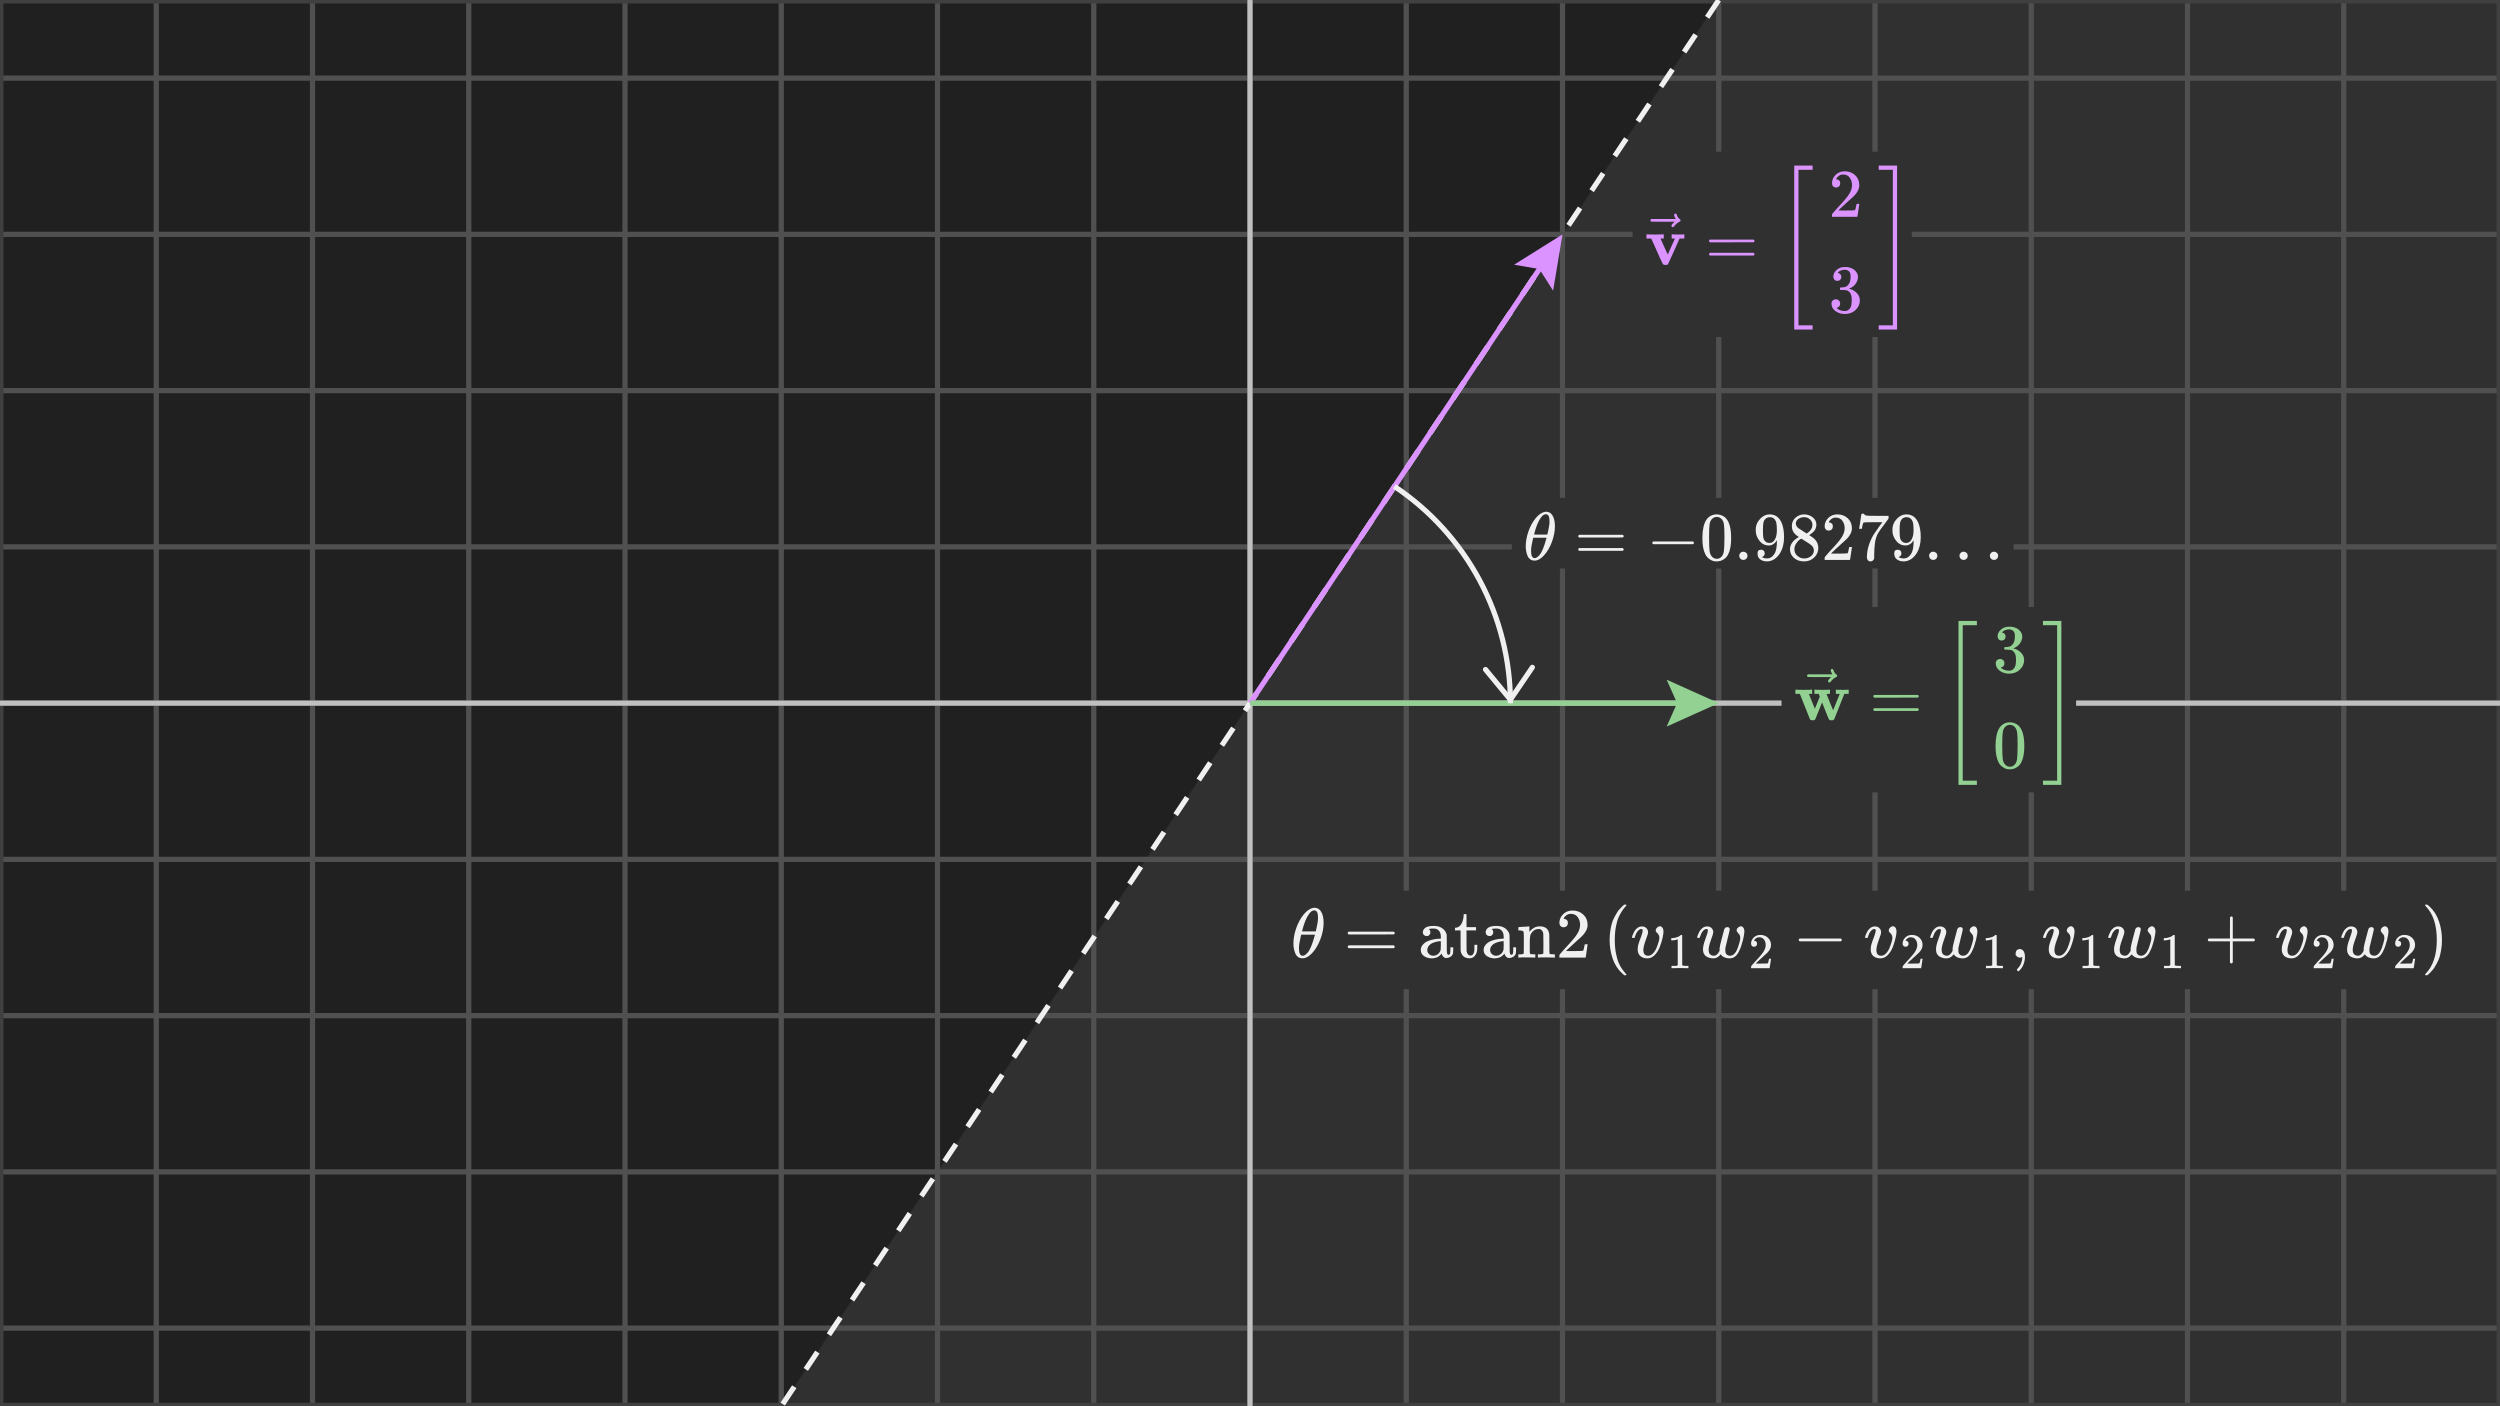 <svg width="720" height="405" viewBox="0 0 720 405" fill="none" xmlns="http://www.w3.org/2000/svg">
<rect x="0" y="0" width="720" height="405" fill="#808080" stroke="none"/>
<g clip-path="url(#clip0_26_2307)">
<path d="M720 0H0V405H720V0Z" fill="#202020"/>
<path d="M495 0H720V405H225L495 0Z" fill="#303030"/>
<g clip-path="url(#clip1_26_2307)">
<path d="M0 22.5H720" stroke="#505050" stroke-width="1.5"/>
<path d="M0 67.5H720" stroke="#505050" stroke-width="1.5"/>
<path d="M0 112.5H720" stroke="#505050" stroke-width="1.5"/>
<path d="M0 157.5H720" stroke="#505050" stroke-width="1.5"/>
<path d="M0 202.5H720" stroke="#505050" stroke-width="1.5"/>
<path d="M0 247.5H720" stroke="#505050" stroke-width="1.5"/>
<path d="M0 292.5H720" stroke="#505050" stroke-width="1.5"/>
<path d="M0 337.5H720" stroke="#505050" stroke-width="1.5"/>
<path d="M0 382.5H720" stroke="#505050" stroke-width="1.5"/>
<path d="M0 0V405" stroke="#505050" stroke-width="1.5"/>
<path d="M45 0V405" stroke="#505050" stroke-width="1.5"/>
<path d="M90 0V405" stroke="#505050" stroke-width="1.5"/>
<path d="M135 0V405" stroke="#505050" stroke-width="1.5"/>
<path d="M180 0V405" stroke="#505050" stroke-width="1.5"/>
<path d="M225 0V405" stroke="#505050" stroke-width="1.5"/>
<path d="M270 0V405" stroke="#505050" stroke-width="1.5"/>
<path d="M315 0V405" stroke="#505050" stroke-width="1.5"/>
<path d="M360 0V405" stroke="#505050" stroke-width="1.5"/>
<path d="M405 0V405" stroke="#505050" stroke-width="1.5"/>
<path d="M450 0V405" stroke="#505050" stroke-width="1.5"/>
<path d="M495 0V405" stroke="#505050" stroke-width="1.5"/>
<path d="M540 0V405" stroke="#505050" stroke-width="1.5"/>
<path d="M585 0V405" stroke="#505050" stroke-width="1.5"/>
<path d="M630 0V405" stroke="#505050" stroke-width="1.5"/>
<path d="M675 0V405" stroke="#505050" stroke-width="1.5"/>
<path d="M720 0V405" stroke="#505050" stroke-width="1.5"/>
<path d="M720 0H0V405H720V0Z" stroke="#404040" stroke-width="2"/>
</g>
<path d="M0 202.5H720" stroke="#C0C0C0" stroke-width="1.5"/>
<path d="M360 0V405" stroke="#C0C0C0" stroke-width="1.5"/>
<path d="M495 0L225 405" stroke="#F0F0F0" stroke-width="1.5" stroke-dasharray="6 6"/>
<path d="M436.063 76.237L450 67.5L447.296 83.725L443.344 77.485L436.063 76.237Z" fill="#DB94FF"/>
<path d="M360 202.5L447.781 70.828" stroke="#DB94FF" stroke-width="1.5"/>
<path d="M480 195.75L495 202.5L480 209.25L483 202.5L480 195.75Z" fill="#92D192"/>
<path d="M360 202.5H491" stroke="#92D192" stroke-width="1.5"/>
<path d="M401.603 140.096C411.876 146.945 420.3 156.225 426.126 167.111C431.952 177.997 435 190.153 435 202.5" stroke="#F0F0F0" stroke-width="1.5"/>
<path d="M441.317 192.196L434.993 201.5L427.832 192.824" stroke="#F0F0F0" stroke-width="1.5" stroke-linecap="round"/>
<path d="M579.891 143.376H435.413V163.731H579.891V143.376Z" fill="#303030"/>
<g clip-path="url(#clip2_26_2307)">
<path d="M439.411 157.317C439.411 155.978 439.667 154.568 440.179 153.085C440.69 151.602 441.386 150.322 442.265 149.246C443.144 148.17 444.056 147.554 445.001 147.396C445.014 147.396 445.067 147.396 445.159 147.396C445.25 147.396 445.329 147.39 445.395 147.376C446.103 147.429 446.655 147.75 447.048 148.341C447.56 149.128 447.816 150.185 447.816 151.51C447.816 153.019 447.521 154.554 446.93 156.116C446.34 157.678 445.585 158.957 444.667 159.954C443.748 160.952 442.869 161.45 442.029 161.45H441.891C441.419 161.45 441.012 161.319 440.671 161.057C440.33 160.794 440.074 160.446 439.903 160.013C439.733 159.58 439.608 159.141 439.529 158.695C439.45 158.248 439.411 157.789 439.411 157.317ZM446.261 150.112C446.261 148.774 445.913 148.105 445.218 148.105C444.745 148.105 444.286 148.4 443.84 148.99C443.394 149.581 443.026 150.25 442.738 150.998C442.449 151.746 442.226 152.402 442.068 152.967C441.911 153.531 441.826 153.859 441.812 153.951C442.455 153.964 443.092 153.97 443.722 153.97L445.631 153.951C445.644 153.938 445.697 153.721 445.789 153.301C445.88 152.881 445.985 152.356 446.103 151.726C446.222 151.097 446.274 150.559 446.261 150.112ZM440.946 158.655C440.946 160.046 441.294 160.742 441.99 160.742C442.186 160.742 442.396 160.676 442.619 160.545C442.843 160.414 443.112 160.164 443.426 159.797C443.741 159.429 444.056 158.859 444.371 158.084C444.686 157.31 445.001 156.352 445.316 155.211L445.415 154.876H441.576C441.576 154.915 441.517 155.165 441.399 155.624C441.281 156.083 441.176 156.595 441.084 157.159C440.992 157.723 440.946 158.222 440.946 158.655Z" fill="#F0F0F0"/>
<path d="M454.524 154.423C454.524 154.253 454.616 154.121 454.8 154.029H467.338C467.535 154.134 467.633 154.266 467.633 154.423C467.633 154.568 467.542 154.692 467.358 154.797L461.098 154.817H454.839C454.629 154.751 454.524 154.62 454.524 154.423ZM454.524 158.242C454.524 158.045 454.629 157.914 454.839 157.848H467.358C467.542 157.979 467.633 158.111 467.633 158.242C467.633 158.412 467.535 158.544 467.338 158.635H454.8C454.616 158.544 454.524 158.412 454.524 158.242Z" fill="#F0F0F0"/>
<path d="M475.857 156.588C475.857 156.588 475.857 156.503 475.857 156.332C475.857 156.162 475.949 156.031 476.133 155.939H487.569C487.766 156.044 487.864 156.175 487.864 156.332C487.864 156.49 487.766 156.621 487.569 156.726H476.133C475.949 156.634 475.857 156.503 475.857 156.332V156.588Z" fill="#F0F0F0"/>
<path d="M491.407 149.738C492.142 148.676 493.146 148.144 494.419 148.144C495.049 148.144 495.679 148.315 496.309 148.656C496.938 148.997 497.45 149.601 497.844 150.467C498.329 151.556 498.572 153.052 498.572 154.955C498.572 156.989 498.29 158.544 497.726 159.62C497.463 160.171 497.102 160.61 496.643 160.938C496.184 161.266 495.784 161.47 495.442 161.549C495.101 161.627 494.767 161.673 494.439 161.686C494.097 161.686 493.756 161.647 493.415 161.568C493.074 161.49 492.674 161.28 492.214 160.938C491.755 160.597 491.394 160.158 491.132 159.62C490.567 158.544 490.285 156.989 490.285 154.955C490.285 152.671 490.659 150.933 491.407 149.738ZM495.836 149.502C495.442 149.082 494.977 148.872 494.439 148.872C493.887 148.872 493.415 149.082 493.021 149.502C492.693 149.843 492.477 150.316 492.372 150.919C492.267 151.523 492.214 152.783 492.214 154.699C492.214 156.772 492.267 158.137 492.372 158.793C492.477 159.449 492.713 159.967 493.08 160.348C493.448 160.742 493.901 160.938 494.439 160.938C494.963 160.938 495.41 160.742 495.777 160.348C496.158 159.954 496.394 159.403 496.486 158.695C496.578 157.986 496.63 156.654 496.643 154.699C496.643 152.796 496.591 151.543 496.486 150.939C496.381 150.336 496.164 149.857 495.836 149.502Z" fill="#F0F0F0"/>
<path d="M500.895 160.072C500.895 159.757 501.006 159.482 501.229 159.246C501.453 159.009 501.735 158.891 502.076 158.891C502.391 158.891 502.666 158.996 502.903 159.206C503.139 159.416 503.263 159.698 503.277 160.053C503.277 160.381 503.165 160.663 502.942 160.899C502.719 161.135 502.437 161.253 502.096 161.253C501.754 161.253 501.472 161.142 501.249 160.919C501.026 160.696 500.908 160.414 500.895 160.072Z" fill="#F0F0F0"/>
<path d="M511.76 155.604C511.13 156.601 510.343 157.1 509.398 157.1C508.375 157.1 507.535 156.713 506.879 155.939C506.223 155.165 505.829 154.338 505.698 153.459C505.671 153.249 505.658 152.986 505.658 152.671V152.514C505.658 151.293 506.111 150.231 507.016 149.325C507.804 148.538 508.67 148.144 509.615 148.144C509.641 148.144 509.68 148.144 509.733 148.144C509.785 148.144 509.838 148.151 509.89 148.164H509.969C510.126 148.164 510.29 148.177 510.461 148.203C510.632 148.229 510.874 148.308 511.189 148.439C511.504 148.571 511.813 148.781 512.114 149.069C512.416 149.358 512.698 149.745 512.961 150.231C513.525 151.385 513.807 152.868 513.807 154.679C513.807 156.516 513.414 158.071 512.626 159.344C512.167 160.079 511.616 160.65 510.973 161.057C510.33 161.463 509.647 161.673 508.926 161.686C508.125 161.686 507.469 161.496 506.957 161.116C506.446 160.735 506.183 160.171 506.17 159.423C506.157 158.675 506.505 158.307 507.213 158.321C507.502 158.321 507.745 158.412 507.942 158.596C508.138 158.78 508.237 159.036 508.237 159.364C508.237 159.6 508.178 159.803 508.06 159.974C507.942 160.145 507.837 160.25 507.745 160.289C507.653 160.328 507.568 160.361 507.489 160.387L507.41 160.407C507.41 160.433 507.456 160.473 507.548 160.525C507.64 160.578 507.81 160.643 508.06 160.722C508.309 160.801 508.585 160.833 508.886 160.82H509.004C509.792 160.82 510.455 160.4 510.993 159.561C511.504 158.826 511.76 157.553 511.76 155.742V155.604ZM509.634 156.372C510.264 156.372 510.769 156.05 511.15 155.407C511.531 154.764 511.727 153.892 511.741 152.789C511.741 151.766 511.688 151.031 511.583 150.585C511.557 150.454 511.517 150.322 511.465 150.191C511.412 150.06 511.321 149.889 511.189 149.679C511.058 149.469 510.861 149.292 510.599 149.148C510.336 149.004 510.028 148.938 509.674 148.951C509.175 148.951 508.749 149.128 508.394 149.483C508.119 149.771 507.942 150.112 507.863 150.506C507.784 150.9 507.738 151.589 507.725 152.573C507.725 153.662 507.758 154.397 507.823 154.777C507.889 155.158 508.02 155.466 508.217 155.703C508.545 156.149 509.018 156.372 509.634 156.372Z" fill="#F0F0F0"/>
<path d="M516.051 153.045C516.051 153.045 516.051 152.54 516.051 151.53C516.051 150.519 516.406 149.706 517.114 149.089C517.823 148.472 518.636 148.157 519.555 148.144C520.487 148.144 521.313 148.42 522.035 148.971C522.757 149.522 523.118 150.237 523.118 151.116C523.118 151.51 523.045 151.877 522.901 152.219C522.757 152.56 522.586 152.835 522.389 153.045C522.193 153.255 521.989 153.439 521.779 153.596C521.569 153.754 521.399 153.872 521.267 153.951C521.136 154.029 521.064 154.082 521.051 154.108L521.326 154.285C521.51 154.417 521.694 154.548 521.878 154.679C522.061 154.81 522.166 154.882 522.193 154.896C523.177 155.67 523.669 156.647 523.669 157.828C523.669 158.865 523.288 159.764 522.527 160.525C521.766 161.286 520.782 161.673 519.575 161.686C518.394 161.686 517.423 161.352 516.661 160.683C515.9 160.013 515.52 159.187 515.52 158.202C515.52 156.785 516.366 155.604 518.059 154.659L517.705 154.403C517.429 154.233 517.252 154.102 517.173 154.01C516.425 153.367 516.051 152.54 516.051 151.53V153.045ZM520.303 153.655L520.421 153.577C520.5 153.524 520.559 153.485 520.598 153.459C520.638 153.432 520.703 153.386 520.795 153.321C520.887 153.255 520.966 153.19 521.031 153.124C521.097 153.058 521.169 152.98 521.248 152.888C521.326 152.796 521.399 152.711 521.464 152.632C521.53 152.553 521.595 152.448 521.661 152.317C521.727 152.186 521.786 152.074 521.838 151.982C521.891 151.891 521.924 151.759 521.937 151.589C521.95 151.418 521.963 151.274 521.976 151.156C521.976 150.591 521.786 150.112 521.405 149.719C521.025 149.325 520.585 149.076 520.086 148.971C519.995 148.958 519.778 148.951 519.437 148.951C518.899 148.951 518.394 149.122 517.921 149.463C517.449 149.804 517.206 150.231 517.193 150.742C517.193 151.044 517.278 151.32 517.449 151.569C517.619 151.818 517.79 152.009 517.961 152.14C518.131 152.271 518.459 152.481 518.945 152.77C519.037 152.835 519.109 152.881 519.161 152.908L520.303 153.655ZM519.594 160.84C520.355 160.84 521.012 160.617 521.563 160.171C522.114 159.725 522.389 159.187 522.389 158.557C522.389 158.334 522.357 158.124 522.291 157.927C522.225 157.73 522.147 157.566 522.055 157.435C521.963 157.304 521.819 157.159 521.622 157.002C521.425 156.844 521.274 156.726 521.169 156.647C521.064 156.569 520.874 156.444 520.598 156.273C520.323 156.103 520.145 155.991 520.067 155.939C519.883 155.821 519.686 155.696 519.476 155.565C519.266 155.434 519.096 155.322 518.964 155.23L518.807 155.132C518.728 155.132 518.538 155.243 518.236 155.466C517.934 155.689 517.619 156.05 517.291 156.549C516.963 157.048 516.793 157.586 516.78 158.163C516.78 158.937 517.062 159.574 517.626 160.072C518.19 160.571 518.846 160.827 519.594 160.84Z" fill="#F0F0F0"/>
<path d="M526.661 152.809C526.306 152.809 526.024 152.691 525.814 152.455C525.604 152.219 525.499 151.93 525.499 151.589C525.499 150.657 525.847 149.85 526.543 149.168C527.238 148.485 528.104 148.144 529.141 148.144C530.335 148.144 531.332 148.512 532.133 149.246C532.933 149.981 533.34 150.933 533.353 152.1C533.353 152.665 533.222 153.203 532.959 153.715C532.697 154.226 532.382 154.672 532.015 155.053C531.647 155.434 531.122 155.919 530.44 156.51C529.968 156.916 529.311 157.52 528.472 158.321L527.31 159.423L528.806 159.442C530.866 159.442 531.962 159.41 532.093 159.344C532.185 159.318 532.343 158.734 532.566 157.592V157.533H533.353V157.592C533.34 157.632 533.255 158.229 533.097 159.383C532.94 160.538 532.841 161.142 532.802 161.194V161.253H525.499V160.879V160.643C525.499 160.551 525.539 160.453 525.617 160.348C525.696 160.243 525.893 160.013 526.208 159.659C526.588 159.239 526.917 158.872 527.192 158.557C527.31 158.425 527.533 158.183 527.861 157.828C528.189 157.474 528.413 157.231 528.531 157.1C528.649 156.969 528.839 156.752 529.101 156.451C529.364 156.149 529.548 155.926 529.653 155.781C529.758 155.637 529.908 155.44 530.105 155.191C530.302 154.941 530.44 154.732 530.519 154.561C530.597 154.39 530.696 154.2 530.814 153.99C530.932 153.78 531.017 153.57 531.07 153.36C531.122 153.15 531.168 152.953 531.208 152.77C531.247 152.586 531.267 152.369 531.267 152.12C531.267 151.293 531.044 150.578 530.597 149.975C530.151 149.371 529.515 149.069 528.688 149.069C528.255 149.069 527.874 149.181 527.546 149.404C527.218 149.627 526.989 149.843 526.857 150.053C526.726 150.263 526.661 150.388 526.661 150.427C526.661 150.44 526.693 150.447 526.759 150.447C526.995 150.447 527.238 150.539 527.487 150.723C527.737 150.906 527.861 151.208 527.861 151.628C527.861 151.956 527.756 152.232 527.546 152.455C527.336 152.678 527.041 152.796 526.661 152.809Z" fill="#F0F0F0"/>
<path d="M535.44 152.238C535.453 152.212 535.564 151.497 535.774 150.093L536.089 147.987C536.089 147.96 536.22 147.947 536.483 147.947H536.876V148.026C536.876 148.157 536.975 148.269 537.172 148.361C537.369 148.452 537.71 148.512 538.195 148.538C538.681 148.564 539.79 148.577 541.522 148.577H543.904V149.345L542.565 151.175C542.447 151.333 542.25 151.595 541.975 151.963C541.699 152.33 541.522 152.573 541.443 152.691C541.364 152.809 541.227 153.019 541.03 153.321C540.833 153.623 540.702 153.859 540.636 154.029C540.57 154.2 540.479 154.443 540.36 154.758C540.242 155.073 540.157 155.375 540.105 155.663C540.052 155.952 540 156.306 539.947 156.726C539.895 157.146 539.855 157.592 539.829 158.065C539.803 158.537 539.783 159.075 539.77 159.679C539.77 159.862 539.77 160.046 539.77 160.23C539.77 160.414 539.763 160.571 539.75 160.702V160.879C539.698 161.102 539.573 161.293 539.376 161.45C539.179 161.608 538.956 161.686 538.707 161.686C538.563 161.686 538.425 161.667 538.294 161.627C538.162 161.588 538.025 161.463 537.88 161.253C537.736 161.043 537.664 160.781 537.664 160.466C537.664 158.393 538.3 156.241 539.573 154.01C539.836 153.59 540.387 152.796 541.227 151.628L542.132 150.388H540.301C538.018 150.388 536.817 150.427 536.699 150.506C536.621 150.545 536.548 150.703 536.483 150.979C536.417 151.254 536.352 151.536 536.286 151.825L536.227 152.238V152.297H535.44V152.238Z" fill="#F0F0F0"/>
<path d="M551.127 155.604C550.498 156.601 549.71 157.1 548.765 157.1C547.742 157.1 546.902 156.713 546.246 155.939C545.59 155.165 545.196 154.338 545.065 153.459C545.039 153.249 545.026 152.986 545.026 152.671V152.514C545.026 151.293 545.478 150.231 546.384 149.325C547.171 148.538 548.037 148.144 548.982 148.144C549.008 148.144 549.048 148.144 549.1 148.144C549.153 148.144 549.205 148.151 549.257 148.164H549.336C549.494 148.164 549.658 148.177 549.828 148.203C549.999 148.229 550.242 148.308 550.557 148.439C550.872 148.571 551.18 148.781 551.482 149.069C551.784 149.358 552.066 149.745 552.328 150.231C552.892 151.385 553.175 152.868 553.175 154.679C553.175 156.516 552.781 158.071 551.994 159.344C551.534 160.079 550.983 160.65 550.34 161.057C549.697 161.463 549.015 161.673 548.293 161.686C547.493 161.686 546.836 161.496 546.325 161.116C545.813 160.735 545.55 160.171 545.537 159.423C545.524 158.675 545.872 158.307 546.581 158.321C546.869 158.321 547.112 158.412 547.309 158.596C547.506 158.78 547.604 159.036 547.604 159.364C547.604 159.6 547.545 159.803 547.427 159.974C547.309 160.145 547.204 160.25 547.112 160.289C547.02 160.328 546.935 160.361 546.856 160.387L546.777 160.407C546.777 160.433 546.823 160.473 546.915 160.525C547.007 160.578 547.178 160.643 547.427 160.722C547.676 160.801 547.952 160.833 548.254 160.82H548.372C549.159 160.82 549.822 160.4 550.36 159.561C550.872 158.826 551.127 157.553 551.127 155.742V155.604ZM549.002 156.372C549.631 156.372 550.137 156.05 550.517 155.407C550.898 154.764 551.095 153.892 551.108 152.789C551.108 151.766 551.055 151.031 550.95 150.585C550.924 150.454 550.885 150.322 550.832 150.191C550.78 150.06 550.688 149.889 550.557 149.679C550.425 149.469 550.229 149.292 549.966 149.148C549.704 149.004 549.395 148.938 549.041 148.951C548.542 148.951 548.116 149.128 547.762 149.483C547.486 149.771 547.309 150.112 547.23 150.506C547.151 150.9 547.105 151.589 547.092 152.573C547.092 153.662 547.125 154.397 547.191 154.777C547.256 155.158 547.388 155.466 547.584 155.703C547.912 156.149 548.385 156.372 549.002 156.372Z" fill="#F0F0F0"/>
<path d="M555.576 160.072C555.576 159.757 555.687 159.482 555.911 159.246C556.134 159.009 556.416 158.891 556.757 158.891C557.072 158.891 557.347 158.996 557.584 159.206C557.82 159.416 557.945 159.698 557.958 160.053C557.958 160.381 557.846 160.663 557.623 160.899C557.4 161.135 557.118 161.253 556.777 161.253C556.435 161.253 556.153 161.142 555.93 160.919C555.707 160.696 555.589 160.414 555.576 160.072Z" fill="#F0F0F0"/>
<path d="M564.327 160.072C564.327 159.757 564.439 159.482 564.662 159.246C564.885 159.009 565.167 158.891 565.508 158.891C565.823 158.891 566.099 158.996 566.335 159.206C566.571 159.416 566.696 159.698 566.709 160.053C566.709 160.381 566.597 160.663 566.374 160.899C566.151 161.135 565.869 161.253 565.528 161.253C565.187 161.253 564.905 161.142 564.682 160.919C564.458 160.696 564.34 160.414 564.327 160.072Z" fill="#F0F0F0"/>
<path d="M573.081 160.072C573.081 159.757 573.192 159.482 573.415 159.246C573.638 159.009 573.92 158.891 574.262 158.891C574.577 158.891 574.852 158.996 575.088 159.206C575.324 159.416 575.449 159.698 575.462 160.053C575.462 160.381 575.351 160.663 575.128 160.899C574.905 161.135 574.622 161.253 574.281 161.253C573.94 161.253 573.658 161.142 573.435 160.919C573.212 160.696 573.094 160.414 573.081 160.072Z" fill="#F0F0F0"/>
</g>
<path d="M550.586 43.69H470.192V97.056H550.586V43.69Z" fill="#303030"/>
<g clip-path="url(#clip3_26_2307)">
<path d="M481.572 67.481C481.729 67.52 482.346 67.54 483.422 67.54C484.38 67.54 484.898 67.52 484.977 67.481H485.095V68.701H483.717L481.729 73.149C480.929 74.96 480.469 75.944 480.351 76.102C480.246 76.233 480.122 76.298 479.977 76.298C479.951 76.298 479.905 76.298 479.84 76.298C479.774 76.298 479.708 76.292 479.643 76.279H479.348C479.151 76.279 478.993 76.18 478.875 75.983C478.757 75.787 478.475 75.196 478.029 74.212C477.832 73.779 477.675 73.425 477.556 73.149L475.569 68.701H474.191V67.481H474.348C474.545 67.52 475.273 67.54 476.533 67.54C477.937 67.54 478.757 67.52 478.993 67.481H479.17V68.701H478.226L479.269 71.023C479.938 72.532 480.292 73.287 480.332 73.287C480.332 73.274 480.666 72.519 481.336 71.023C482.005 69.528 482.352 68.76 482.379 68.721C482.379 68.707 482.221 68.701 481.906 68.701H481.434V67.481H481.572Z" fill="#DB94FF"/>
<path d="M482.152 61.91C482.152 61.806 482.185 61.714 482.251 61.635C482.316 61.556 482.415 61.517 482.546 61.517C482.638 61.517 482.717 61.55 482.782 61.615C482.848 61.668 482.913 61.792 482.979 61.989C483.11 62.475 483.379 62.849 483.786 63.111C483.93 63.203 484.002 63.321 484.002 63.465C484.002 63.584 483.983 63.662 483.943 63.702C483.904 63.741 483.812 63.8 483.668 63.879C483.104 64.167 482.612 64.581 482.192 65.119C482.165 65.145 482.133 65.184 482.093 65.237C482.054 65.289 482.021 65.329 481.995 65.355C481.969 65.381 481.936 65.394 481.896 65.394C481.857 65.394 481.811 65.401 481.759 65.414C481.667 65.414 481.582 65.381 481.503 65.316C481.424 65.25 481.378 65.151 481.365 65.02C481.365 64.771 481.673 64.384 482.29 63.859H478.924L475.559 63.839C475.388 63.721 475.303 63.597 475.303 63.465C475.303 63.374 475.388 63.242 475.559 63.072H482.625C482.31 62.573 482.152 62.186 482.152 61.91Z" fill="#DB94FF"/>
<path d="M492.196 69.39C492.196 69.219 492.288 69.088 492.472 68.996H505.01C505.206 69.101 505.305 69.232 505.305 69.39C505.305 69.534 505.213 69.659 505.029 69.764L498.77 69.784H492.511C492.301 69.718 492.196 69.587 492.196 69.39ZM492.196 73.208C492.196 73.011 492.301 72.88 492.511 72.814H505.029C505.213 72.946 505.305 73.077 505.305 73.208C505.305 73.379 505.206 73.51 505.01 73.602H492.472C492.288 73.51 492.196 73.379 492.196 73.208Z" fill="#DB94FF"/>
<path d="M516.736 94.908V47.69H522.031V48.91H517.957V93.688H522.031V94.908H516.736Z" fill="#DB94FF"/>
<path d="M528.782 53.998C528.428 53.998 528.146 53.88 527.936 53.644C527.726 53.408 527.621 53.119 527.621 52.778C527.621 51.846 527.968 51.039 528.664 50.357C529.359 49.675 530.225 49.333 531.262 49.333C532.456 49.333 533.453 49.701 534.254 50.436C535.054 51.17 535.461 52.122 535.474 53.29C535.474 53.854 535.343 54.392 535.08 54.904C534.818 55.415 534.503 55.861 534.136 56.242C533.768 56.623 533.243 57.108 532.561 57.699C532.089 58.105 531.432 58.709 530.593 59.509L529.431 60.611L530.927 60.631C532.987 60.631 534.083 60.598 534.214 60.533C534.306 60.507 534.464 59.923 534.687 58.781V58.722H535.474V58.781C535.461 58.82 535.376 59.417 535.218 60.572C535.061 61.727 534.962 62.33 534.923 62.383V62.442H527.621V62.068V61.832C527.621 61.74 527.66 61.642 527.739 61.536C527.817 61.432 528.014 61.202 528.329 60.848C528.71 60.428 529.038 60.06 529.313 59.745C529.431 59.614 529.655 59.371 529.983 59.017C530.311 58.663 530.534 58.42 530.652 58.289C530.77 58.158 530.96 57.941 531.223 57.639C531.485 57.338 531.669 57.114 531.774 56.97C531.879 56.826 532.03 56.629 532.226 56.38C532.423 56.13 532.561 55.92 532.64 55.75C532.718 55.579 532.817 55.389 532.935 55.179C533.053 54.969 533.138 54.759 533.191 54.549C533.243 54.339 533.289 54.142 533.329 53.959C533.368 53.775 533.388 53.559 533.388 53.309C533.388 52.483 533.165 51.767 532.718 51.164C532.272 50.56 531.636 50.258 530.809 50.258C530.376 50.258 529.996 50.37 529.668 50.593C529.34 50.816 529.11 51.033 528.979 51.243C528.848 51.453 528.782 51.577 528.782 51.617C528.782 51.63 528.815 51.636 528.88 51.636C529.117 51.636 529.359 51.728 529.609 51.912C529.858 52.096 529.983 52.397 529.983 52.817C529.983 53.145 529.878 53.421 529.668 53.644C529.458 53.867 529.162 53.985 528.782 53.998Z" fill="#DB94FF"/>
<path d="M529.136 80.884C528.782 80.884 528.506 80.773 528.31 80.55C528.113 80.327 528.008 80.038 527.995 79.684C527.995 78.962 528.31 78.319 528.939 77.755C529.569 77.191 530.33 76.909 531.223 76.909C531.682 76.909 531.97 76.915 532.089 76.928C533.06 77.086 533.801 77.433 534.313 77.971C534.824 78.509 535.087 79.093 535.1 79.723C535.1 80.405 534.877 81.068 534.431 81.711C533.985 82.354 533.368 82.82 532.581 83.108L532.522 83.148C532.522 83.161 532.581 83.181 532.699 83.207C532.817 83.233 533.007 83.292 533.27 83.384C533.532 83.476 533.781 83.614 534.017 83.797C535.093 84.493 535.631 85.411 535.631 86.553C535.631 87.59 535.225 88.495 534.411 89.269C533.598 90.043 532.568 90.43 531.321 90.43C530.271 90.43 529.366 90.148 528.605 89.584C527.844 89.02 527.463 88.305 527.463 87.439C527.463 87.071 527.581 86.776 527.817 86.553C528.054 86.33 528.349 86.212 528.703 86.199C529.071 86.199 529.372 86.317 529.609 86.553C529.845 86.789 529.963 87.084 529.963 87.439C529.963 87.583 529.943 87.714 529.904 87.832C529.864 87.95 529.819 88.055 529.766 88.147C529.714 88.239 529.641 88.318 529.55 88.383C529.458 88.449 529.379 88.501 529.313 88.541C529.248 88.58 529.182 88.606 529.117 88.62C529.051 88.633 528.998 88.652 528.959 88.679L528.88 88.698C529.55 89.289 530.363 89.584 531.321 89.584C532.043 89.584 532.587 89.236 532.955 88.541C533.178 88.108 533.289 87.445 533.289 86.553V86.159C533.289 84.913 532.869 84.079 532.03 83.66C531.833 83.581 531.432 83.535 530.829 83.522L530.002 83.502L529.943 83.463C529.917 83.423 529.904 83.318 529.904 83.148C529.904 82.912 529.956 82.793 530.061 82.793C530.429 82.793 530.809 82.761 531.203 82.695C531.649 82.629 532.056 82.354 532.423 81.868C532.791 81.383 532.974 80.648 532.974 79.664V79.507C532.974 78.759 532.745 78.24 532.285 77.952C531.997 77.768 531.688 77.676 531.36 77.676C530.94 77.676 530.553 77.748 530.199 77.893C529.845 78.037 529.595 78.188 529.451 78.345C529.307 78.503 529.235 78.582 529.235 78.582H529.294C529.333 78.595 529.386 78.608 529.451 78.621C529.517 78.634 529.582 78.667 529.648 78.719C529.714 78.772 529.792 78.818 529.884 78.857C529.976 78.896 530.042 78.969 530.081 79.074C530.12 79.178 530.173 79.277 530.238 79.369C530.304 79.461 530.324 79.592 530.297 79.762C530.297 80.051 530.206 80.307 530.022 80.53C529.838 80.753 529.543 80.871 529.136 80.884Z" fill="#DB94FF"/>
<path d="M541.064 48.91V47.69H546.358V94.908H541.064V93.688H545.138V48.91H541.064Z" fill="#DB94FF"/>
</g>
<path d="M597.913 174.827H513.075V228.194H597.913V174.827Z" fill="#303030"/>
<g clip-path="url(#clip4_26_2307)">
<path d="M528.863 198.618C529.021 198.658 529.664 198.677 530.792 198.677C531.776 198.677 532.288 198.658 532.327 198.618H532.426V199.839H531.166L528.253 207.141C528.24 207.154 528.22 207.174 528.194 207.2C528.168 207.226 528.141 207.253 528.115 207.279C528.089 207.305 528.076 207.318 528.076 207.318C528.076 207.318 528.056 207.331 528.017 207.358C527.977 207.384 527.964 207.397 527.977 207.397C527.991 207.397 527.964 207.403 527.899 207.417C527.833 207.43 527.807 207.43 527.82 207.417C527.833 207.403 527.807 207.41 527.741 207.436C527.676 207.463 527.636 207.463 527.623 207.436C527.61 207.41 527.558 207.41 527.466 207.436H527.249C527.026 207.436 526.869 207.371 526.777 207.239C526.685 207.108 526.501 206.688 526.226 205.98C526.016 205.455 525.839 205.015 525.694 204.661L524.749 202.299L523.805 204.661C523.673 205.002 523.503 205.429 523.293 205.94C523.017 206.662 522.834 207.089 522.742 207.22C522.65 207.351 522.492 207.423 522.269 207.436H522.033C521.797 207.436 521.64 207.423 521.561 207.397C521.482 207.371 521.384 207.285 521.266 207.141L518.353 199.839H517.073V198.618H517.211C517.408 198.658 518.116 198.677 519.337 198.677C520.688 198.677 521.482 198.658 521.718 198.618H521.895V199.839H520.951L522.683 204.13L524.1 200.626L523.785 199.839H522.545V198.618H522.683C522.84 198.658 523.477 198.677 524.592 198.677C525.917 198.677 526.678 198.658 526.875 198.618H527.033V199.839H526.541C526.213 199.839 526.049 199.852 526.049 199.878C526.062 199.931 526.377 200.724 526.993 202.26C527.61 203.795 527.925 204.563 527.938 204.563L529.847 199.839H528.725V198.618H528.863Z" fill="#92D192"/>
<path d="M527.259 193.048C527.259 192.943 527.292 192.851 527.357 192.773C527.423 192.694 527.521 192.654 527.653 192.654C527.745 192.654 527.823 192.687 527.889 192.753C527.954 192.805 528.02 192.93 528.086 193.127C528.217 193.612 528.486 193.986 528.893 194.249C529.037 194.341 529.109 194.459 529.109 194.603C529.109 194.721 529.09 194.8 529.05 194.839C529.011 194.879 528.919 194.938 528.775 195.016C528.21 195.305 527.718 195.718 527.298 196.256C527.272 196.283 527.239 196.322 527.2 196.374C527.161 196.427 527.128 196.466 527.102 196.493C527.075 196.519 527.042 196.532 527.003 196.532C526.964 196.532 526.918 196.538 526.865 196.552C526.773 196.552 526.688 196.519 526.609 196.453C526.531 196.388 526.485 196.289 526.472 196.158C526.472 195.909 526.78 195.522 527.397 194.997H524.031L520.665 194.977C520.495 194.859 520.409 194.734 520.409 194.603C520.409 194.511 520.495 194.38 520.665 194.209H527.731C527.416 193.711 527.259 193.324 527.259 193.048Z" fill="#92D192"/>
<path d="M539.508 200.528C539.508 200.357 539.6 200.226 539.783 200.134H552.321C552.518 200.239 552.617 200.37 552.617 200.528C552.617 200.672 552.525 200.797 552.341 200.902L546.082 200.921H539.823C539.613 200.856 539.508 200.724 539.508 200.528ZM539.508 204.346C539.508 204.149 539.613 204.018 539.823 203.952H552.341C552.525 204.084 552.617 204.215 552.617 204.346C552.617 204.517 552.518 204.648 552.321 204.74H539.783C539.6 204.648 539.508 204.517 539.508 204.346Z" fill="#92D192"/>
<path d="M564.048 226.046V178.827H569.343V180.048H565.269V224.826H569.343V226.046H564.048Z" fill="#92D192"/>
<path d="M576.449 184.466C576.094 184.466 575.819 184.355 575.622 184.132C575.425 183.909 575.32 183.62 575.307 183.266C575.307 182.544 575.622 181.901 576.252 181.337C576.882 180.772 577.643 180.49 578.535 180.49C578.994 180.49 579.283 180.497 579.401 180.51C580.372 180.668 581.113 181.015 581.625 181.553C582.137 182.091 582.399 182.675 582.412 183.305C582.412 183.987 582.189 184.65 581.743 185.293C581.297 185.936 580.68 186.402 579.893 186.69L579.834 186.73C579.834 186.743 579.893 186.763 580.011 186.789C580.129 186.815 580.32 186.874 580.582 186.966C580.844 187.058 581.094 187.196 581.33 187.379C582.406 188.075 582.944 188.993 582.944 190.135C582.944 191.172 582.537 192.077 581.724 192.851C580.91 193.625 579.88 194.013 578.633 194.013C577.584 194.013 576.678 193.73 575.917 193.166C575.156 192.602 574.776 191.887 574.776 191.021C574.776 190.653 574.894 190.358 575.13 190.135C575.366 189.912 575.661 189.794 576.016 189.781C576.383 189.781 576.685 189.899 576.921 190.135C577.157 190.371 577.275 190.666 577.275 191.021C577.275 191.165 577.256 191.296 577.216 191.414C577.177 191.532 577.131 191.637 577.078 191.729C577.026 191.821 576.954 191.9 576.862 191.966C576.77 192.031 576.691 192.084 576.626 192.123C576.56 192.162 576.494 192.189 576.429 192.202C576.363 192.215 576.311 192.235 576.271 192.261L576.193 192.28C576.862 192.871 577.675 193.166 578.633 193.166C579.355 193.166 579.9 192.818 580.267 192.123C580.49 191.69 580.602 191.027 580.602 190.135V189.741C580.602 188.495 580.182 187.662 579.342 187.242C579.145 187.163 578.745 187.117 578.141 187.104L577.315 187.084L577.256 187.045C577.229 187.005 577.216 186.9 577.216 186.73C577.216 186.494 577.269 186.376 577.374 186.376C577.741 186.376 578.122 186.343 578.515 186.277C578.961 186.212 579.368 185.936 579.736 185.45C580.103 184.965 580.287 184.23 580.287 183.246V183.089C580.287 182.341 580.057 181.822 579.598 181.534C579.309 181.35 579.001 181.258 578.673 181.258C578.253 181.258 577.866 181.33 577.511 181.475C577.157 181.619 576.908 181.77 576.763 181.927C576.619 182.085 576.547 182.163 576.547 182.163H576.606C576.645 182.177 576.698 182.19 576.763 182.203C576.829 182.216 576.895 182.249 576.96 182.301C577.026 182.354 577.105 182.4 577.197 182.439C577.288 182.478 577.354 182.551 577.393 182.655C577.433 182.76 577.485 182.859 577.551 182.951C577.616 183.043 577.636 183.174 577.61 183.344C577.61 183.633 577.518 183.889 577.334 184.112C577.151 184.335 576.855 184.453 576.449 184.466Z" fill="#92D192"/>
<path d="M575.838 209.621C576.573 208.558 577.577 208.027 578.85 208.027C579.48 208.027 580.11 208.197 580.739 208.539C581.369 208.88 581.881 209.483 582.275 210.349C582.76 211.438 583.003 212.934 583.003 214.837C583.003 216.871 582.721 218.426 582.157 219.502C581.894 220.053 581.533 220.493 581.074 220.821C580.615 221.149 580.215 221.352 579.873 221.431C579.532 221.51 579.198 221.555 578.87 221.569C578.528 221.569 578.187 221.529 577.846 221.45C577.505 221.372 577.105 221.162 576.645 220.821C576.186 220.479 575.825 220.04 575.563 219.502C574.999 218.426 574.716 216.871 574.716 214.837C574.716 212.554 575.09 210.815 575.838 209.621ZM580.267 209.385C579.873 208.965 579.408 208.755 578.87 208.755C578.318 208.755 577.846 208.965 577.452 209.385C577.124 209.726 576.908 210.198 576.803 210.802C576.698 211.406 576.645 212.665 576.645 214.581C576.645 216.654 576.698 218.019 576.803 218.675C576.908 219.331 577.144 219.85 577.511 220.23C577.879 220.624 578.332 220.821 578.87 220.821C579.394 220.821 579.841 220.624 580.208 220.23C580.589 219.836 580.825 219.285 580.917 218.577C581.008 217.868 581.061 216.536 581.074 214.581C581.074 212.678 581.022 211.425 580.917 210.822C580.812 210.218 580.595 209.739 580.267 209.385Z" fill="#92D192"/>
<path d="M588.376 180.048V178.827H593.671V226.046H588.376V224.826H592.451V180.048H588.376Z" fill="#92D192"/>
</g>
<rect x="367.76" y="256.518" width="341.495" height="28.358" fill="#303030"/>
<g clip-path="url(#clip5_26_2307)">
<path d="M372.506 271.715C372.506 270.331 372.771 268.872 373.3 267.338C373.83 265.804 374.549 264.481 375.458 263.368C376.368 262.255 377.311 261.617 378.288 261.455C378.302 261.455 378.356 261.455 378.451 261.455C378.546 261.455 378.627 261.448 378.695 261.434C379.428 261.489 379.998 261.821 380.405 262.432C380.935 263.246 381.199 264.339 381.199 265.709C381.199 267.27 380.894 268.858 380.283 270.473C379.672 272.088 378.892 273.412 377.942 274.443C376.992 275.474 376.083 275.99 375.214 275.99H375.072C374.583 275.99 374.162 275.855 373.809 275.583C373.457 275.312 373.192 274.952 373.015 274.504C372.839 274.056 372.71 273.602 372.629 273.14C372.547 272.679 372.506 272.204 372.506 271.715ZM379.591 264.264C379.591 262.88 379.231 262.188 378.512 262.188C378.023 262.188 377.548 262.493 377.087 263.104C376.626 263.714 376.246 264.407 375.947 265.18C375.648 265.954 375.418 266.632 375.255 267.216C375.092 267.8 375.004 268.139 374.99 268.234C375.655 268.247 376.313 268.254 376.965 268.254L378.94 268.234C378.953 268.22 379.007 267.996 379.102 267.562C379.197 267.128 379.306 266.585 379.428 265.933C379.55 265.282 379.605 264.725 379.591 264.264ZM374.094 273.099C374.094 274.538 374.454 275.257 375.173 275.257C375.377 275.257 375.594 275.189 375.825 275.054C376.056 274.918 376.334 274.66 376.66 274.28C376.985 273.9 377.311 273.31 377.637 272.509C377.962 271.708 378.288 270.718 378.614 269.537L378.716 269.191H374.746C374.746 269.231 374.685 269.489 374.563 269.964C374.44 270.439 374.332 270.969 374.237 271.552C374.142 272.136 374.094 272.652 374.094 273.099Z" fill="#F0F0F0"/>
<path d="M388.137 268.722C388.137 268.546 388.232 268.41 388.422 268.315H401.39C401.594 268.424 401.696 268.56 401.696 268.722C401.696 268.872 401.601 269.001 401.411 269.109L394.937 269.13H388.463C388.246 269.062 388.137 268.926 388.137 268.722ZM388.137 272.672C388.137 272.468 388.246 272.333 388.463 272.265H401.411C401.601 272.4 401.696 272.536 401.696 272.672C401.696 272.848 401.594 272.984 401.39 273.079H388.422C388.232 272.984 388.137 272.848 388.137 272.672Z" fill="#F0F0F0"/>
<path d="M411.28 269.577C411.28 269.577 411.131 269.577 410.832 269.577C410.534 269.577 410.283 269.476 410.079 269.272C409.876 269.069 409.774 268.804 409.774 268.478C409.774 268.003 410.005 267.582 410.466 267.216C410.927 266.849 411.749 266.666 412.929 266.666C413.92 266.666 414.721 266.883 415.332 267.318C415.942 267.752 416.349 268.268 416.553 268.865C416.621 269.055 416.655 269.265 416.655 269.496C416.655 269.727 416.662 270.507 416.675 271.837V273.262C416.675 273.914 416.709 274.362 416.777 274.606C416.845 274.85 416.987 274.972 417.205 274.972C417.408 274.972 417.544 274.864 417.612 274.647C417.68 274.429 417.713 274.07 417.713 273.568V272.835H418.528V273.629C418.514 274.172 418.494 274.491 418.467 274.586C418.345 274.993 418.107 275.312 417.754 275.542C417.401 275.773 417.028 275.895 416.634 275.909C416.241 275.922 415.922 275.8 415.678 275.542C415.433 275.284 415.271 274.999 415.189 274.687V274.606L415.148 274.667C415.121 274.708 415.087 274.748 415.047 274.789C415.006 274.83 414.952 274.891 414.884 274.972C414.816 275.054 414.734 275.128 414.639 275.196C414.544 275.264 414.443 275.346 414.334 275.441C414.225 275.536 414.103 275.61 413.968 275.665C413.832 275.719 413.683 275.773 413.52 275.827C413.357 275.882 413.18 275.922 412.99 275.95C412.8 275.977 412.59 275.997 412.359 276.011C411.545 276.011 410.812 275.8 410.161 275.379C409.509 274.959 409.183 274.368 409.183 273.608C409.183 273.323 409.231 273.052 409.326 272.794C409.421 272.536 409.604 272.258 409.876 271.959C410.147 271.661 410.473 271.41 410.853 271.206C411.233 271.003 411.762 270.813 412.441 270.636C413.119 270.46 413.866 270.358 414.68 270.331H414.965V269.883C414.965 269.421 414.924 269.082 414.843 268.865C414.544 267.901 413.886 267.42 412.868 267.42C412.624 267.42 412.393 267.426 412.176 267.44C411.959 267.453 411.789 267.481 411.667 267.521C411.545 267.562 411.491 267.582 411.504 267.582C411.803 267.786 411.952 268.085 411.952 268.478C411.952 268.817 411.844 269.082 411.626 269.272L411.28 269.577ZM411.056 273.629C411.056 274.049 411.219 274.423 411.545 274.748C411.871 275.074 412.271 275.244 412.746 275.257C413.262 275.257 413.717 275.101 414.11 274.789C414.504 274.477 414.768 274.07 414.904 273.568C414.931 273.473 414.952 273.025 414.965 272.224C414.965 271.437 414.958 271.043 414.945 271.043C414.836 271.043 414.694 271.05 414.517 271.064C414.341 271.077 414.035 271.138 413.601 271.247C413.167 271.355 412.773 271.491 412.42 271.654C412.068 271.817 411.755 272.068 411.484 272.407C411.212 272.747 411.07 273.154 411.056 273.629Z" fill="#F0F0F0"/>
<path d="M419.22 267.196C419.939 267.141 420.496 266.761 420.889 266.056C421.283 265.35 421.5 264.522 421.541 263.572V263.266H422.355V267.012H425.103V267.949H422.355V270.88C422.369 272.577 422.375 273.534 422.375 273.751C422.375 273.968 422.423 274.185 422.518 274.402C422.708 274.932 423.04 275.196 423.516 275.196C424.113 275.196 424.479 274.714 424.615 273.751C424.628 273.642 424.635 273.33 424.635 272.814V272.102H425.45V272.814V273.059C425.45 274.104 425.165 274.898 424.594 275.441C424.228 275.807 423.753 275.99 423.169 275.99C422.708 275.99 422.308 275.909 421.968 275.746C421.629 275.583 421.371 275.373 421.195 275.115C421.018 274.857 420.889 274.619 420.808 274.402C420.726 274.185 420.679 273.968 420.665 273.751C420.652 273.656 420.645 272.652 420.645 270.738V267.949H419.037V267.196H419.22Z" fill="#F0F0F0"/>
<path d="M429.379 269.577C429.379 269.577 429.229 269.577 428.931 269.577C428.632 269.577 428.381 269.476 428.177 269.272C427.974 269.069 427.872 268.804 427.872 268.478C427.872 268.003 428.103 267.582 428.564 267.216C429.026 266.849 429.847 266.666 431.028 266.666C432.018 266.666 432.819 266.883 433.43 267.318C434.041 267.752 434.448 268.268 434.651 268.865C434.719 269.055 434.753 269.265 434.753 269.496C434.753 269.727 434.76 270.507 434.773 271.837V273.262C434.773 273.914 434.807 274.362 434.875 274.606C434.943 274.85 435.086 274.972 435.303 274.972C435.506 274.972 435.642 274.864 435.71 274.647C435.778 274.429 435.812 274.07 435.812 273.568V272.835H436.626V273.629C436.612 274.172 436.592 274.491 436.565 274.586C436.443 274.993 436.205 275.312 435.852 275.542C435.5 275.773 435.126 275.895 434.733 275.909C434.339 275.922 434.02 275.8 433.776 275.542C433.532 275.284 433.369 274.999 433.287 274.687V274.606L433.247 274.667C433.219 274.708 433.186 274.748 433.145 274.789C433.104 274.83 433.05 274.891 432.982 274.972C432.914 275.054 432.833 275.128 432.738 275.196C432.643 275.264 432.541 275.346 432.432 275.441C432.324 275.536 432.202 275.61 432.066 275.665C431.93 275.719 431.781 275.773 431.618 275.827C431.455 275.882 431.279 275.922 431.089 275.95C430.899 275.977 430.688 275.997 430.458 276.011C429.643 276.011 428.91 275.8 428.259 275.379C427.607 274.959 427.282 274.368 427.282 273.608C427.282 273.323 427.329 273.052 427.424 272.794C427.519 272.536 427.702 272.258 427.974 271.959C428.245 271.661 428.571 271.41 428.951 271.206C429.331 271.003 429.86 270.813 430.539 270.636C431.218 270.46 431.964 270.358 432.778 270.331H433.063V269.883C433.063 269.421 433.023 269.082 432.941 268.865C432.643 267.901 431.984 267.42 430.967 267.42C430.722 267.42 430.492 267.426 430.274 267.44C430.057 267.453 429.888 267.481 429.765 267.521C429.643 267.562 429.589 267.582 429.603 267.582C429.901 267.786 430.05 268.085 430.05 268.478C430.05 268.817 429.942 269.082 429.725 269.272L429.379 269.577ZM429.155 273.629C429.155 274.049 429.318 274.423 429.643 274.748C429.969 275.074 430.369 275.244 430.844 275.257C431.36 275.257 431.815 275.101 432.208 274.789C432.602 274.477 432.867 274.07 433.002 273.568C433.029 273.473 433.05 273.025 433.063 272.224C433.063 271.437 433.057 271.043 433.043 271.043C432.934 271.043 432.792 271.05 432.616 271.064C432.439 271.077 432.134 271.138 431.699 271.247C431.265 271.355 430.872 271.491 430.519 271.654C430.166 271.817 429.854 272.068 429.582 272.407C429.311 272.747 429.168 273.154 429.155 273.629Z" fill="#F0F0F0"/>
<path d="M437.603 274.85H437.888C438.418 274.85 438.737 274.755 438.845 274.565V274.402C438.845 274.28 438.845 274.124 438.845 273.934C438.845 273.744 438.845 273.534 438.845 273.303C438.845 273.072 438.852 272.808 438.865 272.509C438.879 272.21 438.879 271.925 438.865 271.654C438.865 271.233 438.865 270.785 438.865 270.31C438.865 269.835 438.859 269.435 438.845 269.109V268.641C438.804 268.383 438.709 268.213 438.56 268.132C438.411 268.051 438.105 267.99 437.644 267.949H437.278V267.481C437.278 267.168 437.291 267.012 437.318 267.012L437.522 266.992C437.658 266.978 437.848 266.965 438.092 266.951C438.336 266.938 438.587 266.924 438.845 266.911C439.076 266.897 439.32 266.883 439.578 266.87C439.836 266.856 440.033 266.836 440.168 266.809C440.304 266.782 440.379 266.775 440.392 266.788H440.453V267.603C440.453 268.118 440.46 268.376 440.474 268.376C440.487 268.376 440.521 268.342 440.576 268.275C440.63 268.207 440.711 268.105 440.82 267.969C440.928 267.833 441.057 267.711 441.207 267.603C441.356 267.494 441.553 267.365 441.797 267.216C442.041 267.067 442.299 266.958 442.571 266.89C442.842 266.822 443.188 266.788 443.609 266.788C445.156 266.843 446.018 267.61 446.194 269.089C446.208 269.184 446.215 270.127 446.215 271.919V273.669C446.215 274.185 446.228 274.491 446.255 274.586C446.283 274.681 446.357 274.748 446.479 274.789C446.764 274.83 447.097 274.85 447.477 274.85H447.803V275.787H447.64L447.151 275.766C446.839 275.753 446.5 275.746 446.133 275.746C445.767 275.746 445.509 275.739 445.36 275.726C443.962 275.726 443.202 275.746 443.08 275.787H442.917V274.85H443.242C444.07 274.85 444.484 274.742 444.484 274.524C444.498 274.497 444.505 273.561 444.505 271.715C444.491 269.883 444.477 268.912 444.464 268.804C444.382 268.424 444.247 268.139 444.057 267.949C443.867 267.759 443.704 267.643 443.568 267.603C443.432 267.562 443.256 267.548 443.039 267.562C442.428 267.562 441.892 267.793 441.431 268.254C441.064 268.621 440.833 268.994 440.738 269.374C440.643 269.754 440.589 270.317 440.576 271.064V272.367V273.588C440.576 273.995 440.582 274.267 440.596 274.402C440.609 274.538 440.63 274.626 440.657 274.667C440.684 274.708 440.745 274.748 440.84 274.789C441.125 274.83 441.458 274.85 441.838 274.85H442.163V275.787H442.001L441.532 275.766C441.207 275.753 440.861 275.746 440.494 275.746C440.128 275.746 439.87 275.739 439.72 275.726C438.323 275.726 437.563 275.746 437.44 275.787H437.278V274.85H437.603Z" fill="#F0F0F0"/>
<path d="M450.307 267.053C449.94 267.053 449.648 266.931 449.431 266.687C449.214 266.442 449.106 266.144 449.106 265.791C449.106 264.827 449.465 263.993 450.185 263.287C450.904 262.581 451.8 262.228 452.872 262.228C454.107 262.228 455.138 262.608 455.966 263.368C456.794 264.128 457.215 265.112 457.228 266.32C457.228 266.904 457.093 267.46 456.821 267.99C456.55 268.519 456.224 268.98 455.844 269.374C455.464 269.767 454.921 270.27 454.215 270.88C453.727 271.301 453.048 271.925 452.18 272.753L450.978 273.893L452.526 273.914C454.656 273.914 455.79 273.88 455.925 273.812C456.02 273.785 456.183 273.181 456.414 272V271.939H457.228V272C457.215 272.041 457.127 272.658 456.964 273.853C456.801 275.047 456.699 275.671 456.658 275.726V275.787H449.106V275.4V275.156C449.106 275.061 449.146 274.959 449.228 274.85C449.309 274.742 449.513 274.504 449.838 274.138C450.232 273.703 450.571 273.323 450.856 272.998C450.978 272.862 451.209 272.611 451.548 272.244C451.888 271.878 452.119 271.627 452.241 271.491C452.363 271.355 452.56 271.131 452.831 270.819C453.102 270.507 453.292 270.276 453.401 270.127C453.51 269.978 453.666 269.774 453.869 269.516C454.073 269.259 454.215 269.041 454.297 268.865C454.378 268.688 454.48 268.492 454.602 268.275C454.724 268.057 454.813 267.84 454.867 267.623C454.921 267.406 454.969 267.202 455.009 267.012C455.05 266.822 455.07 266.598 455.07 266.341C455.07 265.486 454.84 264.746 454.378 264.122C453.917 263.497 453.259 263.185 452.404 263.185C451.956 263.185 451.562 263.3 451.223 263.531C450.883 263.762 450.646 263.986 450.51 264.203C450.375 264.42 450.307 264.549 450.307 264.59C450.307 264.603 450.341 264.61 450.408 264.61C450.653 264.61 450.904 264.705 451.162 264.895C451.42 265.085 451.548 265.397 451.548 265.832C451.548 266.171 451.44 266.456 451.223 266.687C451.006 266.917 450.7 267.039 450.307 267.053Z" fill="#F0F0F0"/>
<path d="M463.572 270.697C463.572 269.761 463.64 268.872 463.775 268.03C463.911 267.189 464.067 266.463 464.244 265.852C464.42 265.241 464.671 264.644 464.997 264.06C465.323 263.477 465.581 263.022 465.771 262.696C465.961 262.371 466.246 262.018 466.626 261.638C467.006 261.258 467.23 261.027 467.297 260.946C467.365 260.864 467.535 260.722 467.806 260.518H468.071H468.152C468.342 260.518 468.437 260.579 468.437 260.701C468.437 260.742 468.322 260.885 468.091 261.129C467.861 261.373 467.582 261.733 467.257 262.208C466.931 262.683 466.598 263.266 466.259 263.959C465.92 264.651 465.635 265.587 465.404 266.768C465.173 267.949 465.058 269.259 465.058 270.697C465.058 272.136 465.173 273.439 465.404 274.606C465.635 275.773 465.913 276.716 466.239 277.436C466.565 278.155 466.897 278.739 467.236 279.186C467.576 279.634 467.861 279.994 468.091 280.265C468.322 280.537 468.437 280.679 468.437 280.693C468.437 280.815 468.336 280.876 468.132 280.876H468.071H467.806L467.236 280.388C465.961 279.234 465.031 277.795 464.447 276.072C463.864 274.348 463.572 272.557 463.572 270.697Z" fill="#F0F0F0"/>
<path d="M473.099 268.051C473.099 267.711 472.97 267.542 472.713 267.542C472.387 267.542 472.048 267.738 471.695 268.132C471.342 268.526 471.05 269.13 470.819 269.944C470.806 269.957 470.792 269.978 470.779 270.005C470.765 270.032 470.758 270.052 470.758 270.066C470.758 270.08 470.745 270.093 470.718 270.107C470.69 270.12 470.67 270.127 470.656 270.127C470.643 270.127 470.616 270.127 470.575 270.127C470.534 270.127 470.48 270.127 470.412 270.127H470.127C470.046 270.046 470.005 269.985 470.005 269.944C470.005 269.849 470.059 269.652 470.168 269.354C470.276 269.055 470.439 268.702 470.656 268.295C470.874 267.888 471.172 267.542 471.552 267.257C471.932 266.972 472.36 266.822 472.835 266.809C473.405 266.809 473.846 266.972 474.158 267.297C474.47 267.623 474.633 268.003 474.647 268.437C474.647 268.668 474.626 268.845 474.586 268.967C474.586 269.048 474.484 269.347 474.28 269.862C474.077 270.378 473.866 270.982 473.649 271.674C473.432 272.367 473.31 272.97 473.283 273.486C473.283 273.853 473.317 274.151 473.384 274.382C473.561 274.966 473.988 275.257 474.667 275.257C475.169 275.257 475.637 275.027 476.072 274.565C476.506 274.104 476.845 273.568 477.09 272.957C477.334 272.346 477.531 271.783 477.68 271.267C477.829 270.751 477.904 270.378 477.904 270.147C477.904 269.835 477.85 269.564 477.741 269.333C477.632 269.102 477.51 268.926 477.375 268.804C477.239 268.682 477.117 268.56 477.008 268.437C476.9 268.315 476.845 268.166 476.845 267.99C476.845 267.691 476.974 267.413 477.232 267.155C477.49 266.897 477.768 266.768 478.067 266.768C478.325 266.768 478.555 266.89 478.759 267.135C478.963 267.379 479.071 267.772 479.085 268.315C479.085 268.682 479.003 269.245 478.84 270.005C478.678 270.765 478.426 271.613 478.087 272.55C477.748 273.486 477.266 274.294 476.642 274.972C476.017 275.651 475.298 275.997 474.484 276.011C473.615 276.011 472.923 275.787 472.407 275.339C471.905 274.904 471.654 274.26 471.654 273.405C471.654 272.984 471.708 272.55 471.817 272.102C471.925 271.654 472.204 270.86 472.652 269.72C472.95 268.851 473.099 268.295 473.099 268.051Z" fill="#F0F0F0"/>
<path d="M483.189 270.521L483.002 270.593C482.867 270.641 482.675 270.689 482.426 270.737C482.176 270.785 481.898 270.819 481.591 270.838H481.318V270.176H481.591C482.042 270.157 482.459 270.085 482.843 269.96C483.227 269.835 483.496 269.72 483.649 269.614C483.803 269.509 483.937 269.403 484.052 269.298C484.071 269.269 484.129 269.255 484.225 269.255C484.311 269.255 484.393 269.283 484.47 269.341V273.644L484.484 277.962C484.551 278.03 484.609 278.073 484.657 278.092C484.705 278.111 484.82 278.13 485.002 278.149C485.185 278.169 485.482 278.178 485.895 278.178H486.269V278.84H486.11C485.909 278.812 485.146 278.797 483.822 278.797C482.517 278.797 481.764 278.812 481.562 278.84H481.39V278.178H481.764C481.975 278.178 482.157 278.178 482.311 278.178C482.464 278.178 482.584 278.173 482.671 278.164C482.757 278.154 482.834 278.14 482.901 278.121C482.968 278.102 483.006 278.092 483.016 278.092C483.026 278.092 483.054 278.068 483.102 278.02C483.15 277.972 483.179 277.953 483.189 277.962V270.521Z" fill="#F0F0F0"/>
<path d="M500.147 267.949C500.147 267.664 500.276 267.399 500.534 267.155C500.792 266.911 501.077 266.782 501.389 266.768C501.633 266.768 501.857 266.89 502.061 267.135C502.264 267.379 502.373 267.766 502.386 268.295C502.386 268.688 502.258 269.469 502 270.636C501.796 271.396 501.613 272.02 501.45 272.509C501.287 272.998 501.05 273.547 500.737 274.158C500.425 274.769 500.052 275.23 499.618 275.542C499.183 275.855 498.695 276.011 498.152 276.011C497.555 276.011 497.026 275.902 496.564 275.685C496.103 275.468 495.77 275.176 495.567 274.809C495.553 274.823 495.533 274.85 495.505 274.891C494.949 275.637 494.27 276.011 493.47 276.011C493.117 276.011 492.777 275.97 492.452 275.888C492.126 275.807 491.807 275.678 491.495 275.502C491.183 275.325 490.932 275.061 490.742 274.708C490.552 274.355 490.457 273.927 490.457 273.425C490.457 272.692 490.687 271.701 491.149 270.453C491.61 269.204 491.848 268.41 491.861 268.071C491.861 268.057 491.861 268.044 491.861 268.03C491.861 267.908 491.861 267.827 491.861 267.786C491.861 267.745 491.834 267.698 491.78 267.643C491.726 267.589 491.651 267.562 491.556 267.562H491.475C491.162 267.562 490.877 267.691 490.62 267.949C490.362 268.207 490.158 268.485 490.009 268.783C489.86 269.082 489.744 269.367 489.663 269.639C489.581 269.91 489.527 270.059 489.5 270.086C489.473 270.114 489.364 270.127 489.174 270.127H488.889C488.808 270.046 488.767 269.985 488.767 269.944C488.767 269.862 488.821 269.672 488.93 269.374C489.038 269.075 489.194 268.729 489.398 268.336C489.602 267.942 489.9 267.589 490.294 267.277C490.687 266.965 491.128 266.809 491.617 266.809C492.201 266.809 492.649 266.978 492.961 267.318C493.273 267.657 493.429 268.051 493.429 268.498C493.429 268.743 493.205 269.476 492.757 270.697C492.309 271.919 492.085 272.862 492.085 273.527C492.085 274.151 492.228 274.592 492.513 274.85C492.798 275.108 493.158 275.244 493.592 275.257C494.175 275.257 494.691 274.843 495.139 274.016L495.241 273.832V273.364C495.241 273.323 495.241 273.262 495.241 273.181C495.241 273.099 495.248 273.045 495.261 273.018C495.275 272.991 495.282 272.943 495.282 272.875C495.282 272.808 495.288 272.747 495.302 272.692C495.315 272.638 495.336 272.55 495.363 272.428C495.39 272.305 495.41 272.19 495.424 272.081C495.438 271.973 495.478 271.81 495.546 271.593C495.614 271.376 495.668 271.159 495.709 270.941C495.75 270.724 495.824 270.432 495.933 270.066C496.327 268.519 496.551 267.684 496.605 267.562C496.781 267.196 497.073 267.012 497.48 267.012C497.738 267.012 497.914 267.08 498.009 267.216C498.105 267.352 498.159 267.481 498.172 267.603C498.172 267.779 497.976 268.648 497.582 270.209C497.188 271.769 496.971 272.665 496.931 272.896C496.903 273.045 496.89 273.283 496.89 273.608V273.751C496.89 273.954 496.91 274.151 496.951 274.341C496.992 274.531 497.121 274.728 497.338 274.932C497.555 275.135 497.86 275.244 498.254 275.257C499.217 275.257 499.984 274.429 500.554 272.774C500.676 272.462 500.812 272.02 500.961 271.45C501.111 270.88 501.192 270.473 501.206 270.229C501.206 269.781 501.117 269.428 500.941 269.17C500.765 268.912 500.588 268.695 500.412 268.519C500.235 268.342 500.147 268.152 500.147 267.949Z" fill="#F0F0F0"/>
<path d="M505.156 272.666C504.897 272.666 504.691 272.579 504.538 272.407C504.384 272.234 504.307 272.023 504.307 271.773C504.307 271.092 504.562 270.502 505.07 270.003C505.579 269.504 506.212 269.255 506.97 269.255C507.843 269.255 508.572 269.523 509.158 270.061C509.743 270.598 510.041 271.294 510.05 272.148C510.05 272.56 509.954 272.954 509.762 273.328C509.57 273.702 509.34 274.028 509.071 274.307C508.803 274.585 508.419 274.94 507.92 275.372C507.574 275.669 507.095 276.11 506.481 276.696L505.631 277.502L506.725 277.516C508.232 277.516 509.033 277.492 509.129 277.444C509.196 277.425 509.311 276.998 509.474 276.163V276.12H510.05V276.163C510.041 276.192 509.978 276.629 509.863 277.473C509.748 278.317 509.676 278.759 509.647 278.797V278.84H504.307V278.567V278.394C504.307 278.327 504.336 278.255 504.394 278.178C504.451 278.102 504.595 277.934 504.825 277.675C505.104 277.367 505.344 277.099 505.545 276.869C505.631 276.773 505.795 276.595 506.034 276.336C506.274 276.077 506.437 275.899 506.524 275.803C506.61 275.707 506.749 275.549 506.941 275.328C507.133 275.108 507.267 274.945 507.344 274.839C507.421 274.734 507.531 274.59 507.675 274.407C507.819 274.225 507.92 274.071 507.977 273.947C508.035 273.822 508.107 273.683 508.193 273.529C508.28 273.376 508.342 273.222 508.381 273.069C508.419 272.915 508.452 272.771 508.481 272.637C508.51 272.503 508.524 272.344 508.524 272.162C508.524 271.557 508.361 271.035 508.035 270.593C507.709 270.152 507.243 269.931 506.639 269.931C506.322 269.931 506.044 270.013 505.804 270.176C505.564 270.339 505.396 270.497 505.3 270.651C505.204 270.804 505.156 270.895 505.156 270.924C505.156 270.934 505.18 270.939 505.228 270.939C505.401 270.939 505.579 271.006 505.761 271.14C505.943 271.274 506.034 271.495 506.034 271.802C506.034 272.042 505.958 272.244 505.804 272.407C505.651 272.57 505.435 272.656 505.156 272.666Z" fill="#F0F0F0"/>
<path d="M518.036 270.962C518.036 270.962 518.036 270.874 518.036 270.697C518.036 270.521 518.131 270.385 518.321 270.29H530.149C530.352 270.399 530.454 270.534 530.454 270.697C530.454 270.86 530.352 270.996 530.149 271.104H518.321C518.131 271.009 518.036 270.874 518.036 270.697V270.962Z" fill="#F0F0F0"/>
<path d="M540.212 268.051C540.212 267.711 540.083 267.542 539.825 267.542C539.499 267.542 539.16 267.738 538.807 268.132C538.454 268.526 538.162 269.13 537.932 269.944C537.918 269.957 537.904 269.978 537.891 270.005C537.877 270.032 537.87 270.052 537.87 270.066C537.87 270.08 537.857 270.093 537.83 270.107C537.803 270.12 537.782 270.127 537.769 270.127C537.755 270.127 537.728 270.127 537.687 270.127C537.646 270.127 537.592 270.127 537.524 270.127H537.239C537.158 270.046 537.117 269.985 537.117 269.944C537.117 269.849 537.171 269.652 537.28 269.354C537.389 269.055 537.551 268.702 537.769 268.295C537.986 267.888 538.284 267.542 538.664 267.257C539.044 266.972 539.472 266.822 539.947 266.809C540.517 266.809 540.958 266.972 541.27 267.297C541.582 267.623 541.745 268.003 541.759 268.437C541.759 268.668 541.738 268.845 541.698 268.967C541.698 269.048 541.596 269.347 541.392 269.862C541.189 270.378 540.978 270.982 540.761 271.674C540.544 272.367 540.422 272.97 540.395 273.486C540.395 273.853 540.429 274.151 540.497 274.382C540.673 274.966 541.101 275.257 541.779 275.257C542.281 275.257 542.75 275.027 543.184 274.565C543.618 274.104 543.957 273.568 544.202 272.957C544.446 272.346 544.643 271.783 544.792 271.267C544.941 270.751 545.016 270.378 545.016 270.147C545.016 269.835 544.962 269.564 544.853 269.333C544.745 269.102 544.623 268.926 544.487 268.804C544.351 268.682 544.229 268.56 544.12 268.437C544.012 268.315 543.957 268.166 543.957 267.99C543.957 267.691 544.086 267.413 544.344 267.155C544.602 266.897 544.88 266.768 545.179 266.768C545.437 266.768 545.668 266.89 545.871 267.135C546.075 267.379 546.183 267.772 546.197 268.315C546.197 268.682 546.115 269.245 545.953 270.005C545.79 270.765 545.539 271.613 545.199 272.55C544.86 273.486 544.378 274.294 543.754 274.972C543.13 275.651 542.41 275.997 541.596 276.011C540.727 276.011 540.035 275.787 539.519 275.339C539.017 274.904 538.766 274.26 538.766 273.405C538.766 272.984 538.82 272.55 538.929 272.102C539.038 271.654 539.316 270.86 539.764 269.72C540.062 268.851 540.212 268.295 540.212 268.051Z" fill="#F0F0F0"/>
<path d="M548.804 272.666C548.545 272.666 548.339 272.579 548.185 272.407C548.032 272.234 547.955 272.023 547.955 271.773C547.955 271.092 548.209 270.502 548.718 270.003C549.226 269.504 549.859 269.255 550.617 269.255C551.491 269.255 552.22 269.523 552.805 270.061C553.391 270.598 553.688 271.294 553.698 272.148C553.698 272.56 553.602 272.954 553.41 273.328C553.218 273.702 552.988 274.028 552.719 274.307C552.45 274.585 552.066 274.94 551.567 275.372C551.222 275.669 550.742 276.11 550.128 276.696L549.279 277.502L550.373 277.516C551.879 277.516 552.681 277.492 552.776 277.444C552.844 277.425 552.959 276.998 553.122 276.163V276.12H553.698V276.163C553.688 276.192 553.626 276.629 553.511 277.473C553.395 278.317 553.323 278.759 553.295 278.797V278.84H547.955V278.567V278.394C547.955 278.327 547.984 278.255 548.041 278.178C548.099 278.102 548.243 277.934 548.473 277.675C548.751 277.367 548.991 277.099 549.193 276.869C549.279 276.773 549.442 276.595 549.682 276.336C549.922 276.077 550.085 275.899 550.171 275.803C550.258 275.707 550.397 275.549 550.589 275.328C550.781 275.108 550.915 274.945 550.992 274.839C551.068 274.734 551.179 274.59 551.323 274.407C551.467 274.225 551.567 274.071 551.625 273.947C551.683 273.822 551.755 273.683 551.841 273.529C551.927 273.376 551.99 273.222 552.028 273.069C552.066 272.915 552.1 272.771 552.129 272.637C552.158 272.503 552.172 272.344 552.172 272.162C552.172 271.557 552.009 271.035 551.683 270.593C551.356 270.152 550.891 269.931 550.286 269.931C549.97 269.931 549.692 270.013 549.452 270.176C549.212 270.339 549.044 270.497 548.948 270.651C548.852 270.804 548.804 270.895 548.804 270.924C548.804 270.934 548.828 270.939 548.876 270.939C549.049 270.939 549.226 271.006 549.408 271.14C549.591 271.274 549.682 271.495 549.682 271.802C549.682 272.042 549.605 272.244 549.452 272.407C549.298 272.57 549.082 272.656 548.804 272.666Z" fill="#F0F0F0"/>
<path d="M567.257 267.949C567.257 267.664 567.386 267.399 567.644 267.155C567.902 266.911 568.187 266.782 568.499 266.768C568.743 266.768 568.967 266.89 569.171 267.135C569.374 267.379 569.483 267.766 569.497 268.295C569.497 268.688 569.368 269.469 569.11 270.636C568.906 271.396 568.723 272.02 568.56 272.509C568.397 272.998 568.16 273.547 567.848 274.158C567.535 274.769 567.162 275.23 566.728 275.542C566.294 275.855 565.805 276.011 565.262 276.011C564.665 276.011 564.136 275.902 563.674 275.685C563.213 275.468 562.88 275.176 562.677 274.809C562.663 274.823 562.643 274.85 562.616 274.891C562.059 275.637 561.381 276.011 560.58 276.011C560.227 276.011 559.888 275.97 559.562 275.888C559.236 275.807 558.917 275.678 558.605 275.502C558.293 275.325 558.042 275.061 557.852 274.708C557.662 274.355 557.567 273.927 557.567 273.425C557.567 272.692 557.798 271.701 558.259 270.453C558.72 269.204 558.958 268.41 558.972 268.071C558.972 268.057 558.972 268.044 558.972 268.03C558.972 267.908 558.972 267.827 558.972 267.786C558.972 267.745 558.944 267.698 558.89 267.643C558.836 267.589 558.761 267.562 558.666 267.562H558.585C558.273 267.562 557.988 267.691 557.73 267.949C557.472 268.207 557.268 268.485 557.119 268.783C556.97 269.082 556.854 269.367 556.773 269.639C556.691 269.91 556.637 270.059 556.61 270.086C556.583 270.114 556.474 270.127 556.284 270.127H555.999C555.918 270.046 555.877 269.985 555.877 269.944C555.877 269.862 555.931 269.672 556.04 269.374C556.149 269.075 556.305 268.729 556.508 268.336C556.712 267.942 557.01 267.589 557.404 267.277C557.798 266.965 558.239 266.809 558.727 266.809C559.311 266.809 559.759 266.978 560.071 267.318C560.383 267.657 560.539 268.051 560.539 268.498C560.539 268.743 560.315 269.476 559.867 270.697C559.419 271.919 559.195 272.862 559.195 273.527C559.195 274.151 559.338 274.592 559.623 274.85C559.908 275.108 560.268 275.244 560.702 275.257C561.286 275.257 561.801 274.843 562.249 274.016L562.351 273.832V273.364C562.351 273.323 562.351 273.262 562.351 273.181C562.351 273.099 562.358 273.045 562.371 273.018C562.385 272.991 562.392 272.943 562.392 272.875C562.392 272.808 562.398 272.747 562.412 272.692C562.426 272.638 562.446 272.55 562.473 272.428C562.5 272.305 562.521 272.19 562.534 272.081C562.548 271.973 562.588 271.81 562.656 271.593C562.724 271.376 562.778 271.159 562.819 270.941C562.86 270.724 562.935 270.432 563.043 270.066C563.437 268.519 563.661 267.684 563.715 267.562C563.891 267.196 564.183 267.012 564.59 267.012C564.848 267.012 565.025 267.08 565.12 267.216C565.215 267.352 565.269 267.481 565.283 267.603C565.283 267.779 565.086 268.648 564.692 270.209C564.299 271.769 564.081 272.665 564.041 272.896C564.014 273.045 564 273.283 564 273.608V273.751C564 273.954 564.02 274.151 564.061 274.341C564.102 274.531 564.231 274.728 564.448 274.932C564.665 275.135 564.97 275.244 565.364 275.257C566.328 275.257 567.094 274.429 567.664 272.774C567.787 272.462 567.922 272.02 568.072 271.45C568.221 270.88 568.302 270.473 568.316 270.229C568.316 269.781 568.228 269.428 568.051 269.17C567.875 268.912 567.698 268.695 567.522 268.519C567.345 268.342 567.257 268.152 567.257 267.949Z" fill="#F0F0F0"/>
<path d="M573.763 270.521L573.576 270.593C573.442 270.641 573.25 270.689 573.001 270.737C572.751 270.785 572.473 270.819 572.166 270.838H571.892V270.176H572.166C572.617 270.157 573.034 270.085 573.418 269.96C573.802 269.835 574.07 269.72 574.224 269.614C574.378 269.509 574.512 269.403 574.627 269.298C574.646 269.269 574.704 269.255 574.8 269.255C574.886 269.255 574.968 269.283 575.044 269.341V273.644L575.059 277.962C575.126 278.03 575.184 278.073 575.232 278.092C575.28 278.111 575.395 278.13 575.577 278.149C575.759 278.169 576.057 278.178 576.469 278.178H576.844V278.84H576.685C576.484 278.812 575.721 278.797 574.397 278.797C573.092 278.797 572.339 278.812 572.137 278.84H571.964V278.178H572.339C572.55 278.178 572.732 278.178 572.885 278.178C573.039 278.178 573.159 278.173 573.245 278.164C573.332 278.154 573.408 278.14 573.476 278.121C573.543 278.102 573.581 278.092 573.591 278.092C573.6 278.092 573.629 278.068 573.677 278.02C573.725 277.972 573.754 277.953 573.763 277.962V270.521Z" fill="#F0F0F0"/>
<path d="M580.502 275.074C580.502 275.074 580.502 274.904 580.502 274.565C580.502 274.226 580.611 273.934 580.828 273.69C581.045 273.446 581.337 273.323 581.703 273.323C582.083 273.323 582.423 273.493 582.721 273.832C583.02 274.172 583.176 274.769 583.189 275.624C583.189 276.099 583.128 276.56 583.006 277.008C582.884 277.456 582.742 277.843 582.579 278.169C582.416 278.494 582.239 278.773 582.049 279.003C581.859 279.234 581.696 279.417 581.561 279.553C581.425 279.689 581.337 279.75 581.296 279.736C581.242 279.736 581.154 279.675 581.031 279.553C580.909 279.431 580.848 279.343 580.848 279.288C580.848 279.234 580.923 279.125 581.072 278.963C581.221 278.8 581.391 278.596 581.581 278.352C581.771 278.107 581.948 277.768 582.11 277.334C582.273 276.9 582.382 276.404 582.436 275.848V275.603L582.416 275.624C582.389 275.637 582.355 275.651 582.314 275.665C582.273 275.678 582.233 275.698 582.192 275.726C582.151 275.753 582.09 275.766 582.009 275.766C581.927 275.766 581.846 275.773 581.764 275.787C581.398 275.787 581.099 275.671 580.869 275.441L580.502 275.074Z" fill="#F0F0F0"/>
<path d="M591.487 268.051C591.487 267.711 591.358 267.542 591.1 267.542C590.775 267.542 590.435 267.738 590.083 268.132C589.73 268.526 589.438 269.13 589.207 269.944C589.194 269.957 589.18 269.978 589.166 270.005C589.153 270.032 589.146 270.052 589.146 270.066C589.146 270.08 589.133 270.093 589.105 270.107C589.078 270.12 589.058 270.127 589.044 270.127C589.031 270.127 589.004 270.127 588.963 270.127C588.922 270.127 588.868 270.127 588.8 270.127H588.515C588.434 270.046 588.393 269.985 588.393 269.944C588.393 269.849 588.447 269.652 588.556 269.354C588.664 269.055 588.827 268.702 589.044 268.295C589.261 267.888 589.56 267.542 589.94 267.257C590.32 266.972 590.748 266.822 591.223 266.809C591.793 266.809 592.234 266.972 592.546 267.297C592.858 267.623 593.021 268.003 593.035 268.437C593.035 268.668 593.014 268.845 592.973 268.967C592.973 269.048 592.872 269.347 592.668 269.862C592.464 270.378 592.254 270.982 592.037 271.674C591.82 272.367 591.698 272.97 591.671 273.486C591.671 273.853 591.704 274.151 591.772 274.382C591.949 274.966 592.376 275.257 593.055 275.257C593.557 275.257 594.025 275.027 594.46 274.565C594.894 274.104 595.233 273.568 595.477 272.957C595.722 272.346 595.919 271.783 596.068 271.267C596.217 270.751 596.292 270.378 596.292 270.147C596.292 269.835 596.237 269.564 596.129 269.333C596.02 269.102 595.898 268.926 595.762 268.804C595.627 268.682 595.505 268.56 595.396 268.437C595.287 268.315 595.233 268.166 595.233 267.99C595.233 267.691 595.362 267.413 595.62 267.155C595.878 266.897 596.156 266.768 596.455 266.768C596.713 266.768 596.943 266.89 597.147 267.135C597.35 267.379 597.459 267.772 597.473 268.315C597.473 268.682 597.391 269.245 597.228 270.005C597.065 270.765 596.814 271.613 596.475 272.55C596.136 273.486 595.654 274.294 595.03 274.972C594.405 275.651 593.686 275.997 592.872 276.011C592.003 276.011 591.311 275.787 590.795 275.339C590.293 274.904 590.042 274.26 590.042 273.405C590.042 272.984 590.096 272.55 590.205 272.102C590.313 271.654 590.592 270.86 591.039 269.72C591.338 268.851 591.487 268.295 591.487 268.051Z" fill="#F0F0F0"/>
<path d="M601.577 270.521L601.389 270.593C601.255 270.641 601.063 270.689 600.814 270.737C600.564 270.785 600.286 270.819 599.979 270.838H599.705V270.176H599.979C600.43 270.157 600.847 270.085 601.231 269.96C601.615 269.835 601.884 269.72 602.037 269.614C602.191 269.509 602.325 269.403 602.44 269.298C602.459 269.269 602.517 269.255 602.613 269.255C602.699 269.255 602.781 269.283 602.858 269.341V273.644L602.872 277.962C602.939 278.03 602.997 278.073 603.045 278.092C603.093 278.111 603.208 278.13 603.39 278.149C603.572 278.169 603.87 278.178 604.282 278.178H604.657V278.84H604.498C604.297 278.812 603.534 278.797 602.21 278.797C600.905 278.797 600.152 278.812 599.95 278.84H599.777V278.178H600.152C600.363 278.178 600.545 278.178 600.699 278.178C600.852 278.178 600.972 278.173 601.058 278.164C601.145 278.154 601.222 278.14 601.289 278.121C601.356 278.102 601.394 278.092 601.404 278.092C601.413 278.092 601.442 278.068 601.49 278.02C601.538 277.972 601.567 277.953 601.577 277.962V270.521Z" fill="#F0F0F0"/>
<path d="M618.535 267.949C618.535 267.664 618.664 267.399 618.922 267.155C619.18 266.911 619.465 266.782 619.777 266.768C620.021 266.768 620.245 266.89 620.449 267.135C620.652 267.379 620.761 267.766 620.774 268.295C620.774 268.688 620.645 269.469 620.388 270.636C620.184 271.396 620.001 272.02 619.838 272.509C619.675 272.998 619.438 273.547 619.125 274.158C618.813 274.769 618.44 275.23 618.006 275.542C617.571 275.855 617.083 276.011 616.54 276.011C615.943 276.011 615.413 275.902 614.952 275.685C614.491 275.468 614.158 275.176 613.954 274.809C613.941 274.823 613.92 274.85 613.893 274.891C613.337 275.637 612.658 276.011 611.858 276.011C611.505 276.011 611.165 275.97 610.84 275.888C610.514 275.807 610.195 275.678 609.883 275.502C609.571 275.325 609.32 275.061 609.13 274.708C608.94 274.355 608.845 273.927 608.845 273.425C608.845 272.692 609.075 271.701 609.537 270.453C609.998 269.204 610.236 268.41 610.249 268.071C610.249 268.057 610.249 268.044 610.249 268.03C610.249 267.908 610.249 267.827 610.249 267.786C610.249 267.745 610.222 267.698 610.168 267.643C610.114 267.589 610.039 267.562 609.944 267.562H609.862C609.55 267.562 609.265 267.691 609.007 267.949C608.75 268.207 608.546 268.485 608.397 268.783C608.247 269.082 608.132 269.367 608.051 269.639C607.969 269.91 607.915 270.059 607.888 270.086C607.861 270.114 607.752 270.127 607.562 270.127H607.277C607.196 270.046 607.155 269.985 607.155 269.944C607.155 269.862 607.209 269.672 607.318 269.374C607.426 269.075 607.582 268.729 607.786 268.336C607.99 267.942 608.288 267.589 608.682 267.277C609.075 266.965 609.516 266.809 610.005 266.809C610.589 266.809 611.036 266.978 611.349 267.318C611.661 267.657 611.817 268.051 611.817 268.498C611.817 268.743 611.593 269.476 611.145 270.697C610.697 271.919 610.473 272.862 610.473 273.527C610.473 274.151 610.616 274.592 610.901 274.85C611.186 275.108 611.545 275.244 611.98 275.257C612.563 275.257 613.079 274.843 613.527 274.016L613.629 273.832V273.364C613.629 273.323 613.629 273.262 613.629 273.181C613.629 273.099 613.635 273.045 613.649 273.018C613.663 272.991 613.669 272.943 613.669 272.875C613.669 272.808 613.676 272.747 613.69 272.692C613.703 272.638 613.724 272.55 613.751 272.428C613.778 272.305 613.798 272.19 613.812 272.081C613.825 271.973 613.866 271.81 613.934 271.593C614.002 271.376 614.056 271.159 614.097 270.941C614.138 270.724 614.212 270.432 614.321 270.066C614.714 268.519 614.938 267.684 614.993 267.562C615.169 267.196 615.461 267.012 615.868 267.012C616.126 267.012 616.302 267.08 616.397 267.216C616.492 267.352 616.547 267.481 616.56 267.603C616.56 267.779 616.363 268.648 615.97 270.209C615.576 271.769 615.359 272.665 615.318 272.896C615.291 273.045 615.278 273.283 615.278 273.608V273.751C615.278 273.954 615.298 274.151 615.339 274.341C615.379 274.531 615.508 274.728 615.726 274.932C615.943 275.135 616.248 275.244 616.642 275.257C617.605 275.257 618.372 274.429 618.942 272.774C619.064 272.462 619.2 272.02 619.349 271.45C619.499 270.88 619.58 270.473 619.594 270.229C619.594 269.781 619.505 269.428 619.329 269.17C619.152 268.912 618.976 268.695 618.8 268.519C618.623 268.342 618.535 268.152 618.535 267.949Z" fill="#F0F0F0"/>
<path d="M625.041 270.521L624.854 270.593C624.72 270.641 624.528 270.689 624.278 270.737C624.029 270.785 623.751 270.819 623.444 270.838H623.17V270.176H623.444C623.895 270.157 624.312 270.085 624.696 269.96C625.08 269.835 625.348 269.72 625.502 269.614C625.655 269.509 625.79 269.403 625.905 269.298C625.924 269.269 625.982 269.255 626.078 269.255C626.164 269.255 626.245 269.283 626.322 269.341V273.644L626.337 277.962C626.404 278.03 626.461 278.073 626.509 278.092C626.557 278.111 626.672 278.13 626.855 278.149C627.037 278.169 627.335 278.178 627.747 278.178H628.121V278.84H627.963C627.762 278.812 626.999 278.797 625.675 278.797C624.37 278.797 623.616 278.812 623.415 278.84H623.242V278.178H623.616C623.827 278.178 624.01 278.178 624.163 278.178C624.317 278.178 624.437 278.173 624.523 278.164C624.609 278.154 624.686 278.14 624.753 278.121C624.821 278.102 624.859 278.092 624.868 278.092C624.878 278.092 624.907 278.068 624.955 278.02C625.003 277.972 625.032 277.953 625.041 277.962V270.521Z" fill="#F0F0F0"/>
<path d="M635.856 270.962C635.856 270.962 635.856 270.874 635.856 270.697C635.856 270.521 635.951 270.385 636.141 270.29H642.228V267.236L642.248 264.183C642.384 264.006 642.513 263.918 642.635 263.918C642.811 263.918 642.947 264.02 643.042 264.223V270.29H649.109C649.312 270.399 649.414 270.534 649.414 270.697C649.414 270.86 649.312 270.996 649.109 271.104H643.042V277.171C642.933 277.361 642.811 277.456 642.676 277.456H642.635H642.594C642.431 277.456 642.309 277.361 642.228 277.171V271.104H636.141C635.951 271.009 635.856 270.874 635.856 270.697V270.962Z" fill="#F0F0F0"/>
<path d="M658.6 268.051C658.6 267.711 658.471 267.542 658.213 267.542C657.887 267.542 657.548 267.738 657.195 268.132C656.842 268.526 656.55 269.13 656.319 269.944C656.306 269.957 656.292 269.978 656.279 270.005C656.265 270.032 656.258 270.052 656.258 270.066C656.258 270.08 656.245 270.093 656.218 270.107C656.191 270.12 656.17 270.127 656.157 270.127C656.143 270.127 656.116 270.127 656.075 270.127C656.034 270.127 655.98 270.127 655.912 270.127H655.627C655.546 270.046 655.505 269.985 655.505 269.944C655.505 269.849 655.559 269.652 655.668 269.354C655.777 269.055 655.939 268.702 656.157 268.295C656.374 267.888 656.672 267.542 657.052 267.257C657.432 266.972 657.86 266.822 658.335 266.809C658.905 266.809 659.346 266.972 659.658 267.297C659.97 267.623 660.133 268.003 660.147 268.437C660.147 268.668 660.126 268.845 660.086 268.967C660.086 269.048 659.984 269.347 659.78 269.862C659.577 270.378 659.366 270.982 659.149 271.674C658.932 272.367 658.81 272.97 658.783 273.486C658.783 273.853 658.817 274.151 658.885 274.382C659.061 274.966 659.489 275.257 660.167 275.257C660.669 275.257 661.138 275.027 661.572 274.565C662.006 274.104 662.345 273.568 662.59 272.957C662.834 272.346 663.031 271.783 663.18 271.267C663.329 270.751 663.404 270.378 663.404 270.147C663.404 269.835 663.35 269.564 663.241 269.333C663.133 269.102 663.01 268.926 662.875 268.804C662.739 268.682 662.617 268.56 662.508 268.437C662.4 268.315 662.345 268.166 662.345 267.99C662.345 267.691 662.474 267.413 662.732 267.155C662.99 266.897 663.268 266.768 663.567 266.768C663.825 266.768 664.055 266.89 664.259 267.135C664.463 267.379 664.571 267.772 664.585 268.315C664.585 268.682 664.503 269.245 664.34 270.005C664.178 270.765 663.927 271.613 663.587 272.55C663.248 273.486 662.766 274.294 662.142 274.972C661.518 275.651 660.798 275.997 659.984 276.011C659.115 276.011 658.423 275.787 657.907 275.339C657.405 274.904 657.154 274.26 657.154 273.405C657.154 272.984 657.208 272.55 657.317 272.102C657.426 271.654 657.704 270.86 658.152 269.72C658.45 268.851 658.6 268.295 658.6 268.051Z" fill="#F0F0F0"/>
<path d="M667.192 272.666C666.933 272.666 666.727 272.579 666.573 272.407C666.419 272.234 666.343 272.023 666.343 271.773C666.343 271.092 666.597 270.502 667.106 270.003C667.614 269.504 668.247 269.255 669.005 269.255C669.879 269.255 670.608 269.523 671.193 270.061C671.779 270.598 672.076 271.294 672.086 272.148C672.086 272.56 671.99 272.954 671.798 273.328C671.606 273.702 671.376 274.028 671.107 274.307C670.838 274.585 670.454 274.94 669.955 275.372C669.61 275.669 669.13 276.11 668.516 276.696L667.667 277.502L668.761 277.516C670.267 277.516 671.068 277.492 671.164 277.444C671.232 277.425 671.347 276.998 671.51 276.163V276.12H672.086V276.163C672.076 276.192 672.014 276.629 671.898 277.473C671.783 278.317 671.711 278.759 671.683 278.797V278.84H666.343V278.567V278.394C666.343 278.327 666.371 278.255 666.429 278.178C666.487 278.102 666.631 277.934 666.861 277.675C667.139 277.367 667.379 277.099 667.581 276.869C667.667 276.773 667.83 276.595 668.07 276.336C668.31 276.077 668.473 275.899 668.559 275.803C668.646 275.707 668.785 275.549 668.977 275.328C669.169 275.108 669.303 274.945 669.38 274.839C669.456 274.734 669.567 274.59 669.711 274.407C669.855 274.225 669.955 274.071 670.013 273.947C670.071 273.822 670.142 273.683 670.229 273.529C670.315 273.376 670.378 273.222 670.416 273.069C670.454 272.915 670.488 272.771 670.517 272.637C670.545 272.503 670.56 272.344 670.56 272.162C670.56 271.557 670.397 271.035 670.071 270.593C669.744 270.152 669.279 269.931 668.674 269.931C668.358 269.931 668.079 270.013 667.84 270.176C667.6 270.339 667.432 270.497 667.336 270.651C667.24 270.804 667.192 270.895 667.192 270.924C667.192 270.934 667.216 270.939 667.264 270.939C667.437 270.939 667.614 271.006 667.796 271.14C667.979 271.274 668.07 271.495 668.07 271.802C668.07 272.042 667.993 272.244 667.84 272.407C667.686 272.57 667.47 272.656 667.192 272.666Z" fill="#F0F0F0"/>
<path d="M685.645 267.949C685.645 267.664 685.774 267.399 686.032 267.155C686.29 266.911 686.575 266.782 686.887 266.768C687.131 266.768 687.355 266.89 687.559 267.135C687.762 267.379 687.871 267.766 687.885 268.295C687.885 268.688 687.756 269.469 687.498 270.636C687.294 271.396 687.111 272.02 686.948 272.509C686.785 272.998 686.548 273.547 686.236 274.158C685.923 274.769 685.55 275.23 685.116 275.542C684.682 275.855 684.193 276.011 683.65 276.011C683.053 276.011 682.524 275.902 682.062 275.685C681.601 275.468 681.268 275.176 681.065 274.809C681.051 274.823 681.031 274.85 681.004 274.891C680.447 275.637 679.768 276.011 678.968 276.011C678.615 276.011 678.276 275.97 677.95 275.888C677.624 275.807 677.305 275.678 676.993 275.502C676.681 275.325 676.43 275.061 676.24 274.708C676.05 274.355 675.955 273.927 675.955 273.425C675.955 272.692 676.185 271.701 676.647 270.453C677.108 269.204 677.346 268.41 677.359 268.071C677.359 268.057 677.359 268.044 677.359 268.03C677.359 267.908 677.359 267.827 677.359 267.786C677.359 267.745 677.332 267.698 677.278 267.643C677.224 267.589 677.149 267.562 677.054 267.562H676.973C676.66 267.562 676.375 267.691 676.118 267.949C675.86 268.207 675.656 268.485 675.507 268.783C675.358 269.082 675.242 269.367 675.161 269.639C675.079 269.91 675.025 270.059 674.998 270.086C674.971 270.114 674.862 270.127 674.672 270.127H674.387C674.306 270.046 674.265 269.985 674.265 269.944C674.265 269.862 674.319 269.672 674.428 269.374C674.536 269.075 674.693 268.729 674.896 268.336C675.1 267.942 675.398 267.589 675.792 267.277C676.185 266.965 676.627 266.809 677.115 266.809C677.699 266.809 678.147 266.978 678.459 267.318C678.771 267.657 678.927 268.051 678.927 268.498C678.927 268.743 678.703 269.476 678.255 270.697C677.807 271.919 677.583 272.862 677.583 273.527C677.583 274.151 677.726 274.592 678.011 274.85C678.296 275.108 678.656 275.244 679.09 275.257C679.673 275.257 680.189 274.843 680.637 274.016L680.739 273.832V273.364C680.739 273.323 680.739 273.262 680.739 273.181C680.739 273.099 680.746 273.045 680.759 273.018C680.773 272.991 680.78 272.943 680.78 272.875C680.78 272.808 680.786 272.747 680.8 272.692C680.814 272.638 680.834 272.55 680.861 272.428C680.888 272.305 680.909 272.19 680.922 272.081C680.936 271.973 680.976 271.81 681.044 271.593C681.112 271.376 681.166 271.159 681.207 270.941C681.248 270.724 681.322 270.432 681.431 270.066C681.825 268.519 682.049 267.684 682.103 267.562C682.279 267.196 682.571 267.012 682.978 267.012C683.236 267.012 683.413 267.08 683.508 267.216C683.603 267.352 683.657 267.481 683.67 267.603C683.67 267.779 683.474 268.648 683.08 270.209C682.686 271.769 682.469 272.665 682.429 272.896C682.401 273.045 682.388 273.283 682.388 273.608V273.751C682.388 273.954 682.408 274.151 682.449 274.341C682.49 274.531 682.619 274.728 682.836 274.932C683.053 275.135 683.358 275.244 683.752 275.257C684.715 275.257 685.482 274.429 686.052 272.774C686.174 272.462 686.31 272.02 686.459 271.45C686.609 270.88 686.69 270.473 686.704 270.229C686.704 269.781 686.616 269.428 686.439 269.17C686.263 268.912 686.086 268.695 685.91 268.519C685.733 268.342 685.645 268.152 685.645 267.949Z" fill="#F0F0F0"/>
<path d="M690.654 272.666C690.395 272.666 690.189 272.579 690.036 272.407C689.882 272.234 689.805 272.023 689.805 271.773C689.805 271.092 690.06 270.502 690.568 270.003C691.077 269.504 691.71 269.255 692.468 269.255C693.341 269.255 694.07 269.523 694.656 270.061C695.241 270.598 695.539 271.294 695.548 272.148C695.548 272.56 695.452 272.954 695.26 273.328C695.068 273.702 694.838 274.028 694.569 274.307C694.301 274.585 693.917 274.94 693.418 275.372C693.073 275.669 692.593 276.11 691.979 276.696L691.129 277.502L692.223 277.516C693.73 277.516 694.531 277.492 694.627 277.444C694.694 277.425 694.809 276.998 694.972 276.163V276.12H695.548V276.163C695.539 276.192 695.476 276.629 695.361 277.473C695.246 278.317 695.174 278.759 695.145 278.797V278.84H689.805V278.567V278.394C689.805 278.327 689.834 278.255 689.892 278.178C689.949 278.102 690.093 277.934 690.323 277.675C690.602 277.367 690.842 277.099 691.043 276.869C691.129 276.773 691.293 276.595 691.532 276.336C691.772 276.077 691.935 275.899 692.022 275.803C692.108 275.707 692.247 275.549 692.439 275.328C692.631 275.108 692.765 274.945 692.842 274.839C692.919 274.734 693.029 274.59 693.173 274.407C693.317 274.225 693.418 274.071 693.476 273.947C693.533 273.822 693.605 273.683 693.691 273.529C693.778 273.376 693.84 273.222 693.879 273.069C693.917 272.915 693.951 272.771 693.979 272.637C694.008 272.503 694.022 272.344 694.022 272.162C694.022 271.557 693.859 271.035 693.533 270.593C693.207 270.152 692.741 269.931 692.137 269.931C691.82 269.931 691.542 270.013 691.302 270.176C691.062 270.339 690.894 270.497 690.798 270.651C690.702 270.804 690.654 270.895 690.654 270.924C690.654 270.934 690.678 270.939 690.726 270.939C690.899 270.939 691.077 271.006 691.259 271.14C691.441 271.274 691.532 271.495 691.532 271.802C691.532 272.042 691.456 272.244 691.302 272.407C691.149 272.57 690.933 272.656 690.654 272.666Z" fill="#F0F0F0"/>
<path d="M698.524 260.539L698.605 260.518C698.673 260.518 698.741 260.518 698.809 260.518H699.053L699.623 261.007C700.899 262.16 701.828 263.599 702.412 265.323C702.996 267.046 703.287 268.838 703.287 270.697C703.287 271.62 703.219 272.509 703.084 273.364C702.948 274.219 702.792 274.945 702.616 275.542C702.439 276.14 702.188 276.737 701.862 277.334C701.537 277.931 701.279 278.386 701.089 278.698C700.899 279.01 700.62 279.356 700.254 279.736C699.888 280.116 699.67 280.34 699.603 280.408C699.535 280.476 699.379 280.605 699.134 280.795C699.094 280.835 699.066 280.863 699.053 280.876H698.809C698.7 280.876 698.625 280.876 698.585 280.876C698.544 280.876 698.51 280.856 698.483 280.815C698.456 280.774 698.435 280.713 698.422 280.632C698.435 280.618 698.51 280.53 698.646 280.367C700.749 278.182 701.801 274.959 701.801 270.697C701.801 266.436 700.749 263.212 698.646 261.027C698.51 260.864 698.435 260.776 698.422 260.762C698.422 260.654 698.456 260.579 698.524 260.539Z" fill="#F0F0F0"/>
</g>
</g>
<defs>
<clipPath id="clip0_26_2307">
<rect width="720" height="405" fill="white"/>
</clipPath>
<clipPath id="clip1_26_2307">
<rect width="720" height="405" fill="white"/>
</clipPath>
<clipPath id="clip2_26_2307">
<rect width="138.295" height="15.495" fill="white" transform="translate(438.722 147.375)"/>
</clipPath>
<clipPath id="clip3_26_2307">
<rect width="77.561" height="47.241" fill="white" transform="translate(473.679 47.678)"/>
</clipPath>
<clipPath id="clip4_26_2307">
<rect width="81.971" height="47.241" fill="white" transform="translate(516.581 178.816)"/>
</clipPath>
<clipPath id="clip5_26_2307">
<rect width="333.495" height="20.358" fill="white" transform="translate(371.76 260.518)"/>
</clipPath>
</defs>
</svg>

